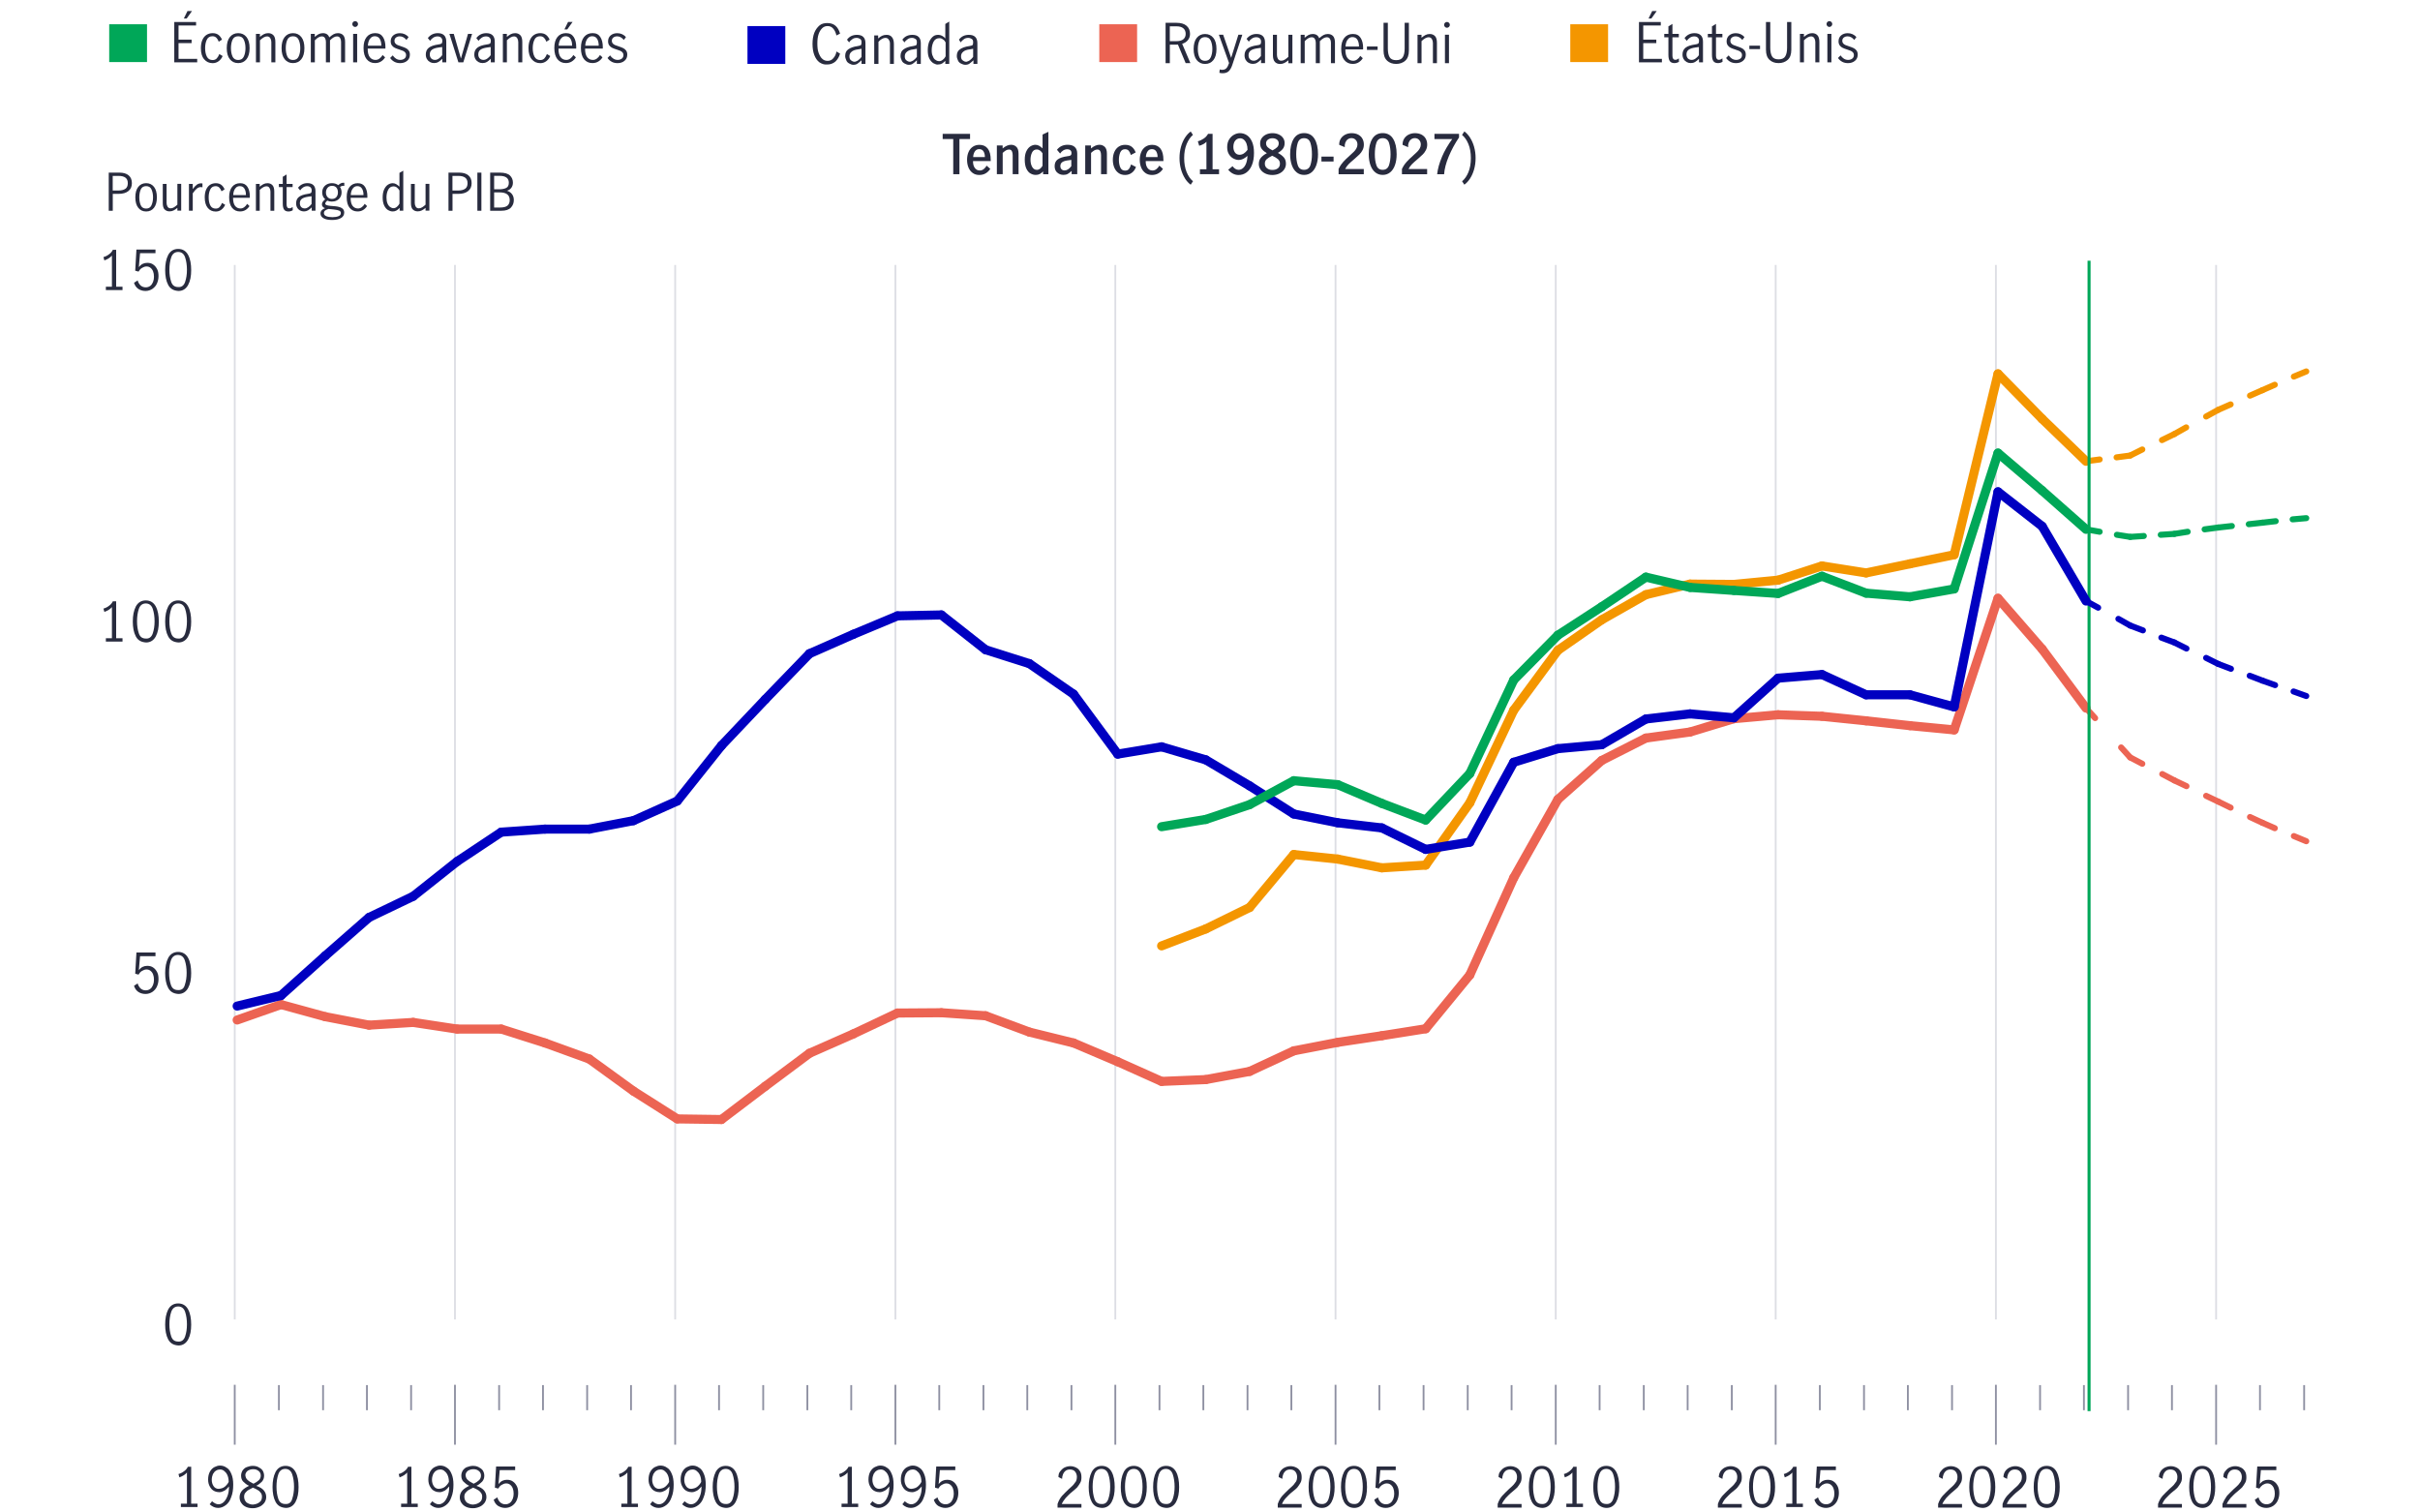 <?xml version="1.0" encoding="UTF-8"?><svg id="Layer_2" xmlns="http://www.w3.org/2000/svg" viewBox="0 0 800 499.89"><defs><style>.cls-1,.cls-2,.cls-3,.cls-4{stroke-width:3px;}.cls-1,.cls-2,.cls-3,.cls-4,.cls-5,.cls-6,.cls-7,.cls-8{stroke-linecap:round;}.cls-1,.cls-2,.cls-3,.cls-4,.cls-5,.cls-6,.cls-7,.cls-8,.cls-9,.cls-10,.cls-11{fill:none;stroke-miterlimit:10;}.cls-1,.cls-5{stroke:#ec6453;}.cls-2,.cls-6{stroke:#f49600;}.cls-3,.cls-8{stroke:#0000c1;}.cls-4,.cls-7,.cls-9{stroke:#00a758;}.cls-12{fill:#00a758;}.cls-13{fill:#0000c1;}.cls-14{fill:#ec6453;}.cls-15{fill:#f49600;}.cls-16{fill:#282b3e;}.cls-5,.cls-6,.cls-7,.cls-8{stroke-width:2px;}.cls-10{stroke:#8e90a2;}.cls-10,.cls-11{stroke-width:.6px;}.cls-11{stroke:#dddee4;}.cls-17{isolation:isolate;}</style></defs><g><g><line class="cls-11" x1="77.6" y1="436.19" x2="77.6" y2="87.59"/><line class="cls-10" x1="92.2" y1="466.19" x2="92.2" y2="457.89"/><line class="cls-10" x1="106.8" y1="466.19" x2="106.8" y2="457.89"/><line class="cls-10" x1="121.3" y1="466.19" x2="121.3" y2="457.89"/><line class="cls-10" x1="135.9" y1="466.19" x2="135.9" y2="457.89"/><line class="cls-11" x1="150.4" y1="436.19" x2="150.4" y2="87.59"/><line class="cls-10" x1="165" y1="466.19" x2="165" y2="457.89"/><line class="cls-10" x1="179.5" y1="466.19" x2="179.5" y2="457.89"/><line class="cls-10" x1="194.1" y1="466.19" x2="194.1" y2="457.89"/><line class="cls-10" x1="208.6" y1="466.19" x2="208.6" y2="457.89"/><line class="cls-11" x1="223.2" y1="436.19" x2="223.2" y2="87.59"/><line class="cls-10" x1="237.7" y1="466.19" x2="237.7" y2="457.89"/><line class="cls-10" x1="252.3" y1="466.19" x2="252.3" y2="457.89"/><line class="cls-10" x1="266.9" y1="466.19" x2="266.9" y2="457.89"/><line class="cls-10" x1="281.4" y1="466.19" x2="281.4" y2="457.89"/><line class="cls-11" x1="296" y1="436.19" x2="296" y2="87.59"/><line class="cls-10" x1="310.5" y1="466.19" x2="310.5" y2="457.89"/><line class="cls-10" x1="325.1" y1="466.19" x2="325.1" y2="457.89"/><line class="cls-10" x1="339.6" y1="466.19" x2="339.6" y2="457.89"/><line class="cls-10" x1="354.2" y1="466.19" x2="354.2" y2="457.89"/><line class="cls-11" x1="368.7" y1="436.19" x2="368.7" y2="87.59"/><line class="cls-10" x1="383.3" y1="466.19" x2="383.3" y2="457.89"/><line class="cls-10" x1="397.8" y1="466.19" x2="397.8" y2="457.89"/><line class="cls-10" x1="412.4" y1="466.19" x2="412.4" y2="457.89"/><line class="cls-10" x1="426.9" y1="466.19" x2="426.9" y2="457.89"/><line class="cls-11" x1="441.5" y1="436.19" x2="441.5" y2="87.59"/><line class="cls-10" x1="456" y1="466.19" x2="456" y2="457.89"/><line class="cls-10" x1="470.6" y1="466.19" x2="470.6" y2="457.89"/><line class="cls-10" x1="485.2" y1="466.19" x2="485.2" y2="457.89"/><line class="cls-10" x1="499.7" y1="466.19" x2="499.7" y2="457.89"/><line class="cls-11" x1="514.3" y1="436.19" x2="514.3" y2="87.59"/><line class="cls-10" x1="528.8" y1="466.19" x2="528.8" y2="457.89"/><line class="cls-10" x1="543.4" y1="466.19" x2="543.4" y2="457.89"/><line class="cls-10" x1="557.9" y1="466.19" x2="557.9" y2="457.89"/><line class="cls-10" x1="572.5" y1="466.19" x2="572.5" y2="457.89"/><line class="cls-11" x1="587" y1="436.19" x2="587" y2="87.59"/><line class="cls-10" x1="601.6" y1="466.19" x2="601.6" y2="457.89"/><line class="cls-10" x1="616.2" y1="466.19" x2="616.2" y2="457.89"/><line class="cls-10" x1="630.7" y1="466.19" x2="630.7" y2="457.89"/><line class="cls-10" x1="645.3" y1="466.19" x2="645.3" y2="457.89"/><line class="cls-11" x1="659.8" y1="436.19" x2="659.8" y2="87.59"/><line class="cls-10" x1="674.4" y1="466.19" x2="674.4" y2="457.89"/><line class="cls-10" x1="688.9" y1="466.19" x2="688.9" y2="457.89"/><line class="cls-10" x1="703.5" y1="466.19" x2="703.5" y2="457.89"/><line class="cls-10" x1="718" y1="466.19" x2="718" y2="457.89"/><line class="cls-11" x1="732.6" y1="436.19" x2="732.6" y2="87.59"/><line class="cls-10" x1="77.6" y1="457.79" x2="77.6" y2="477.59"/><line class="cls-10" x1="150.4" y1="457.79" x2="150.4" y2="477.59"/><line class="cls-10" x1="223.2" y1="457.79" x2="223.2" y2="477.59"/><line class="cls-10" x1="296" y1="457.79" x2="296" y2="477.59"/><line class="cls-10" x1="368.7" y1="457.79" x2="368.7" y2="477.59"/><line class="cls-10" x1="441.5" y1="457.79" x2="441.5" y2="477.59"/><line class="cls-10" x1="514.3" y1="457.79" x2="514.3" y2="477.59"/><line class="cls-10" x1="587" y1="457.79" x2="587" y2="477.59"/><line class="cls-10" x1="659.8" y1="457.79" x2="659.8" y2="477.59"/><line class="cls-10" x1="732.6" y1="457.79" x2="732.6" y2="477.59"/><line class="cls-10" x1="747.1" y1="466.19" x2="747.1" y2="457.89"/><line class="cls-10" x1="761.7" y1="466.19" x2="761.7" y2="457.89"/></g><g><g class="cls-17"><path class="cls-16" d="M55.6,442.79c-.7-1.3-1-3-1-4.9,0-2,.3-3.6,1-5,.7-1.3,1.8-2,3.3-2s2.6,.7,3.3,2,1,3,1,5-.3,3.6-1,4.9-1.8,2-3.2,2c-1.6-.1-2.7-.7-3.4-2Zm5.6-1c.4-1.2,.6-2.5,.6-4s-.2-2.9-.6-4.1c-.4-1.2-1.2-1.8-2.3-1.8s-1.9,.6-2.3,1.8c-.4,1.2-.6,2.5-.6,4.1,0,1.5,.2,2.8,.6,4s1.2,1.7,2.3,1.7c1.1,.1,1.9-.5,2.3-1.7Z"/></g><g class="cls-17"><path class="cls-16" d="M45.7,327.89c-.7-.5-1.1-1.1-1.4-2l1.2-.8c.2,.7,.5,1.2,1,1.7,.5,.4,1,.6,1.7,.6,.6,0,1.1-.2,1.5-.5s.7-.8,.9-1.3,.3-1.1,.3-1.7c0-.7-.1-1.3-.3-1.8s-.5-.9-.9-1.2c-.4-.3-.8-.4-1.3-.4s-1,.2-1.5,.5-.8,.7-1.1,1.2l-1.1-.3,.4-7h6.3v1.2h-5.1l-.4,4.6c.8-1,1.7-1.4,2.8-1.4,.8,0,1.5,.2,2,.6,.6,.4,1,1,1.3,1.6s.4,1.4,.4,2.2c0,.9-.2,1.7-.5,2.4-.3,.7-.8,1.3-1.5,1.8-.6,.4-1.4,.7-2.3,.7-1,0-1.8-.3-2.4-.7Z"/><path class="cls-16" d="M55.6,326.59c-.7-1.3-1-3-1-4.9,0-2,.3-3.6,1-5,.7-1.3,1.8-2,3.3-2s2.6,.7,3.3,2,1,3,1,5-.3,3.6-1,4.9-1.8,2-3.2,2c-1.6-.1-2.7-.7-3.4-2Zm5.5-1c.4-1.2,.6-2.5,.6-4s-.2-2.9-.6-4.1c-.4-1.2-1.2-1.8-2.3-1.8s-1.9,.6-2.3,1.8c-.4,1.2-.6,2.5-.6,4.1,0,1.5,.2,2.8,.6,4s1.2,1.7,2.3,1.7c1.2,.1,2-.5,2.3-1.7Z"/></g><g class="cls-17"><path class="cls-16" d="M37,210.99v-10.3c-.6,.7-1.4,1.2-2.5,1.6l-.3-1.1c.7-.2,1.3-.5,1.8-.9,.6-.4,1-.9,1.3-1.5h1.1v12.2h2.1v1.1h-5.5v-1.1h2Z"/><path class="cls-16" d="M44.9,210.39c-.7-1.3-1-3-1-4.9,0-2,.3-3.6,1-5,.7-1.3,1.8-2,3.3-2s2.6,.7,3.3,2,1,3,1,5-.3,3.6-1,4.9c-.7,1.3-1.8,2-3.2,2-1.6-.1-2.7-.7-3.4-2Zm5.6-1c.4-1.2,.6-2.5,.6-4s-.2-2.9-.6-4.1c-.4-1.2-1.2-1.8-2.3-1.8s-1.9,.6-2.3,1.8c-.4,1.2-.6,2.5-.6,4.1,0,1.5,.2,2.8,.6,4s1.2,1.7,2.3,1.7c1.1,.1,1.9-.5,2.3-1.7Z"/><path class="cls-16" d="M55.6,210.39c-.7-1.3-1-3-1-4.9,0-2,.3-3.6,1-5,.7-1.3,1.8-2,3.3-2s2.6,.7,3.3,2,1,3,1,5-.3,3.6-1,4.9c-.7,1.3-1.8,2-3.2,2-1.6-.1-2.7-.7-3.4-2Zm5.6-1c.4-1.2,.6-2.5,.6-4s-.2-2.9-.6-4.1c-.4-1.2-1.2-1.8-2.3-1.8s-1.9,.6-2.3,1.8c-.4,1.2-.6,2.5-.6,4.1,0,1.5,.2,2.8,.6,4s1.2,1.7,2.3,1.7c1.1,.1,1.9-.5,2.3-1.7Z"/></g><g class="cls-17"><path class="cls-16" d="M37,94.79v-10.3c-.6,.7-1.4,1.2-2.5,1.6l-.3-1.1c.7-.2,1.3-.5,1.8-.9,.6-.4,1-.9,1.3-1.5h1.1v12.2h2.1v1.1h-5.5v-1.1h2Z"/><path class="cls-16" d="M45.7,95.49c-.7-.5-1.1-1.1-1.4-2l1.2-.8c.2,.7,.5,1.2,1,1.7,.5,.4,1,.6,1.7,.6,.6,0,1.1-.2,1.5-.5s.7-.8,.9-1.3,.3-1.1,.3-1.7c0-.7-.1-1.3-.3-1.8s-.5-.9-.9-1.2c-.4-.3-.8-.4-1.3-.4s-1,.2-1.5,.5-.8,.7-1.1,1.2l-1.1-.3,.4-7h6.3v1.2h-5.1l-.4,4.6c.8-1,1.7-1.4,2.8-1.4,.8,0,1.5,.2,2,.6,.6,.4,1,1,1.3,1.6s.4,1.4,.4,2.2c0,.9-.2,1.7-.5,2.4-.3,.7-.8,1.3-1.5,1.8-.6,.4-1.4,.7-2.3,.7-1,0-1.8-.3-2.4-.7Z"/><path class="cls-16" d="M55.6,94.19c-.7-1.3-1-3-1-4.9,0-2,.3-3.6,1-5,.7-1.3,1.8-2,3.3-2s2.6,.7,3.3,2,1,3,1,5-.3,3.6-1,4.9-1.8,2-3.2,2c-1.6-.1-2.7-.7-3.4-2Zm5.6-1c.4-1.2,.6-2.5,.6-4s-.2-2.9-.6-4.1c-.4-1.2-1.2-1.8-2.3-1.8s-1.9,.6-2.3,1.8c-.4,1.2-.6,2.5-.6,4.1,0,1.5,.2,2.8,.6,4s1.2,1.7,2.3,1.7c1.1,.1,1.9-.5,2.3-1.7Z"/></g></g><g><g><line class="cls-1" x1="92.9" y1="332.09" x2="78.4" y2="337.19"/><line class="cls-1" x1="107.5" y1="336.09" x2="92.9" y2="332.09"/><line class="cls-1" x1="122" y1="338.89" x2="107.5" y2="336.09"/><line class="cls-1" x1="136.6" y1="337.99" x2="122" y2="338.89"/><line class="cls-1" x1="151.1" y1="340.19" x2="136.6" y2="337.99"/><line class="cls-1" x1="165.7" y1="340.19" x2="151.1" y2="340.19"/><line class="cls-1" x1="180.2" y1="344.79" x2="165.7" y2="340.19"/><line class="cls-1" x1="194.8" y1="350.09" x2="180.2" y2="344.79"/><line class="cls-1" x1="209.4" y1="360.69" x2="194.8" y2="350.09"/><line class="cls-1" x1="223.9" y1="369.89" x2="209.4" y2="360.69"/><line class="cls-1" x1="238.5" y1="370.09" x2="223.9" y2="369.89"/><line class="cls-1" x1="253" y1="359.09" x2="238.5" y2="370.09"/><line class="cls-1" x1="267.6" y1="348.19" x2="253" y2="359.09"/><line class="cls-1" x1="282.1" y1="341.79" x2="267.6" y2="348.19"/><line class="cls-1" x1="296.7" y1="334.89" x2="282.1" y2="341.79"/><line class="cls-1" x1="311.2" y1="334.79" x2="296.7" y2="334.89"/><line class="cls-1" x1="325.8" y1="335.79" x2="311.2" y2="334.79"/><line class="cls-1" x1="340.3" y1="341.19" x2="325.8" y2="335.79"/><line class="cls-1" x1="354.9" y1="344.79" x2="340.3" y2="341.19"/><line class="cls-1" x1="369.5" y1="350.99" x2="354.9" y2="344.79"/><line class="cls-1" x1="384" y1="357.49" x2="369.5" y2="350.99"/><line class="cls-1" x1="398.6" y1="356.89" x2="384" y2="357.49"/><line class="cls-1" x1="413.1" y1="354.19" x2="398.6" y2="356.89"/><line class="cls-1" x1="427.7" y1="347.39" x2="413.1" y2="354.19"/><line class="cls-1" x1="442.2" y1="344.59" x2="427.7" y2="347.39"/><line class="cls-1" x1="456.8" y1="342.39" x2="442.2" y2="344.59"/><line class="cls-1" x1="471.3" y1="340.09" x2="456.8" y2="342.39"/><line class="cls-1" x1="485.9" y1="322.29" x2="471.3" y2="340.09"/><line class="cls-1" x1="500.4" y1="290.19" x2="485.9" y2="322.29"/><line class="cls-1" x1="515" y1="264.29" x2="500.4" y2="290.19"/><line class="cls-1" x1="529.5" y1="251.39" x2="515" y2="264.29"/><line class="cls-1" x1="544.1" y1="243.99" x2="529.5" y2="251.39"/><line class="cls-1" x1="558.7" y1="241.99" x2="544.1" y2="243.99"/><line class="cls-1" x1="573.2" y1="237.59" x2="558.7" y2="241.99"/><line class="cls-1" x1="587.8" y1="236.29" x2="573.2" y2="237.59"/><line class="cls-1" x1="602.3" y1="236.79" x2="587.8" y2="236.29"/><line class="cls-1" x1="616.9" y1="238.29" x2="602.3" y2="236.79"/><line class="cls-1" x1="631.4" y1="239.89" x2="616.9" y2="238.29"/><line class="cls-1" x1="646" y1="241.29" x2="631.4" y2="239.89"/><line class="cls-1" x1="660.5" y1="197.79" x2="646" y2="241.29"/><line class="cls-1" x1="675.1" y1="214.59" x2="660.5" y2="197.79"/><line class="cls-1" x1="689.6" y1="234.09" x2="675.1" y2="214.59"/><g><line class="cls-5" x1="704.2" y1="250.39" x2="701.2" y2="247.09"/><line class="cls-5" x1="692.6" y1="237.39" x2="689.6" y2="234.09"/></g><g><line class="cls-5" x1="718.8" y1="257.99" x2="714.8" y2="255.89"/><line class="cls-5" x1="708.2" y1="252.49" x2="704.2" y2="250.39"/></g><g><line class="cls-5" x1="733.3" y1="264.99" x2="729.3" y2="263.09"/><line class="cls-5" x1="722.8" y1="259.89" x2="718.8" y2="257.99"/></g><g><line class="cls-5" x1="747.9" y1="271.99" x2="743.8" y2="270.09"/><line class="cls-5" x1="737.4" y1="266.99" x2="733.3" y2="264.99"/></g><g><line class="cls-5" x1="762.4" y1="278.09" x2="758.3" y2="276.39"/><line class="cls-5" x1="752" y1="273.79" x2="747.9" y2="271.99"/></g></g><g><line class="cls-2" x1="398.6" y1="307.09" x2="384" y2="312.69"/><line class="cls-2" x1="413.1" y1="299.99" x2="398.6" y2="307.09"/><line class="cls-2" x1="427.7" y1="282.49" x2="413.1" y2="299.99"/><line class="cls-2" x1="442.2" y1="283.99" x2="427.7" y2="282.49"/><line class="cls-2" x1="456.8" y1="286.89" x2="442.2" y2="283.99"/><line class="cls-2" x1="471.3" y1="285.99" x2="456.8" y2="286.89"/><line class="cls-2" x1="485.9" y1="265.39" x2="471.3" y2="285.99"/><line class="cls-2" x1="500.4" y1="234.79" x2="485.9" y2="265.39"/><line class="cls-2" x1="515" y1="214.99" x2="500.4" y2="234.79"/><line class="cls-2" x1="529.5" y1="204.89" x2="515" y2="214.99"/><line class="cls-2" x1="544.1" y1="196.59" x2="529.5" y2="204.89"/><line class="cls-2" x1="558.7" y1="193.09" x2="544.1" y2="196.59"/><line class="cls-2" x1="573.2" y1="193.19" x2="558.7" y2="193.09"/><line class="cls-2" x1="587.8" y1="191.79" x2="573.2" y2="193.19"/><line class="cls-2" x1="602.3" y1="187.09" x2="587.8" y2="191.79"/><line class="cls-2" x1="616.9" y1="189.39" x2="602.3" y2="187.09"/><line class="cls-2" x1="631.4" y1="186.39" x2="616.9" y2="189.39"/><line class="cls-2" x1="646" y1="183.39" x2="631.4" y2="186.39"/><line class="cls-2" x1="660.5" y1="123.59" x2="646" y2="183.39"/><line class="cls-2" x1="675.1" y1="138.49" x2="660.5" y2="123.59"/><line class="cls-2" x1="689.6" y1="152.49" x2="675.1" y2="138.49"/><g><line class="cls-6" x1="704.2" y1="150.59" x2="699.7" y2="151.19"/><line class="cls-6" x1="694.1" y1="151.89" x2="689.6" y2="152.49"/></g><g><line class="cls-6" x1="718.8" y1="143.49" x2="714.7" y2="145.49"/><line class="cls-6" x1="708.2" y1="148.59" x2="704.2" y2="150.59"/></g><g><line class="cls-6" x1="733.3" y1="135.49" x2="729.3" y2="137.69"/><line class="cls-6" x1="722.7" y1="141.29" x2="718.8" y2="143.49"/></g><g><line class="cls-6" x1="747.9" y1="128.99" x2="743.8" y2="130.79"/><line class="cls-6" x1="737.4" y1="133.69" x2="733.3" y2="135.49"/></g><g><line class="cls-6" x1="762.4" y1="122.79" x2="758.3" y2="124.49"/><line class="cls-6" x1="752" y1="127.19" x2="747.9" y2="128.99"/></g></g></g><g><g class="cls-17"><path class="cls-16" d="M714.9,494.49c.6-.7,1.4-1.4,2.3-2.3,.6-.5,1.1-1,1.4-1.3,.3-.4,.6-.8,.9-1.2,.2-.4,.3-.9,.3-1.4,0-.7-.2-1.3-.6-1.8s-1-.7-1.7-.7c-.5,0-1,.1-1.4,.4s-.7,.7-.9,1.2-.3,1-.3,1.5l-1.2-.6c0-.7,.2-1.3,.5-1.8s.8-1,1.4-1.3c.6-.3,1.3-.5,2-.5,.8,0,1.4,.2,2,.5s1,.8,1.3,1.3,.4,1.2,.4,1.9-.1,1.3-.4,1.8c-.3,.5-.6,1-1,1.5s-1,.9-1.7,1.5c-.9,.7-1.5,1.4-2.1,2s-1,1.3-1.3,2h6.5v1.2h-7.9v-1.2c.4-1.2,.9-2,1.5-2.7Z"/><path class="cls-16" d="M724.7,496.49c-.7-1.3-1-3-1-4.9,0-2,.3-3.6,1-5,.7-1.3,1.8-2,3.3-2s2.6,.7,3.3,2,1,3,1,5-.3,3.6-1,4.9-1.8,2-3.2,2-2.7-.7-3.4-2Zm5.6-1c.4-1.2,.6-2.5,.6-4s-.2-2.9-.6-4.1c-.4-1.2-1.2-1.8-2.3-1.8s-1.9,.6-2.3,1.8c-.4,1.2-.6,2.5-.6,4.1,0,1.5,.2,2.8,.6,4,.4,1.2,1.2,1.7,2.3,1.7,1.1,.1,1.9-.5,2.3-1.7Z"/><path class="cls-16" d="M736.2,494.49c.6-.7,1.4-1.4,2.3-2.3,.6-.5,1.1-1,1.4-1.3s.6-.8,.9-1.2c.2-.4,.3-.9,.3-1.4,0-.7-.2-1.3-.6-1.8s-1-.7-1.7-.7c-.5,0-1,.1-1.4,.4s-.7,.7-.9,1.2-.3,1-.3,1.5l-1.2-.6c0-.7,.1-1.3,.5-1.8s.8-1,1.4-1.3c.6-.3,1.3-.5,2-.5,.8,0,1.4,.2,2,.5s1,.8,1.3,1.3,.4,1.2,.4,1.9-.1,1.3-.4,1.8-.6,1-1,1.5c-.4,.4-1,.9-1.7,1.5-.9,.7-1.5,1.4-2.1,2-.5,.6-1,1.3-1.3,2h6.5v1.2h-7.9v-1.2c.5-1.2,1-2,1.5-2.7Z"/><path class="cls-16" d="M746.8,497.79c-.7-.5-1.1-1.1-1.4-2l1.2-.8c.2,.7,.5,1.2,1,1.7,.5,.4,1,.6,1.7,.6,.6,0,1.1-.2,1.5-.5s.7-.8,.9-1.3,.3-1.1,.3-1.7c0-.7-.1-1.3-.3-1.8s-.5-.9-.9-1.2c-.4-.3-.8-.4-1.3-.4s-1,.2-1.5,.5c-.4,.3-.8,.7-1.1,1.2l-1.1-.3,.4-7h6.3v1.2h-5.1l-.4,4.6c.8-1,1.7-1.4,2.8-1.4,.8,0,1.5,.2,2,.6,.6,.4,1,1,1.3,1.6s.4,1.4,.4,2.2c0,.9-.2,1.7-.5,2.4s-.8,1.3-1.5,1.8c-.6,.4-1.4,.7-2.3,.7-1,0-1.8-.3-2.4-.7Z"/></g><g class="cls-17"><path class="cls-16" d="M642.2,494.49c.6-.7,1.4-1.4,2.3-2.3,.6-.5,1.1-1,1.4-1.3s.6-.8,.9-1.2c.2-.4,.3-.9,.3-1.4,0-.7-.2-1.3-.6-1.8s-1-.7-1.7-.7c-.5,0-1,.1-1.4,.4s-.7,.7-.9,1.2-.3,1-.3,1.5l-1.2-.6c0-.7,.1-1.3,.5-1.8s.8-1,1.4-1.3c.6-.3,1.3-.5,2-.5,.8,0,1.4,.2,2,.5s1,.8,1.3,1.3,.4,1.2,.4,1.9-.1,1.3-.4,1.8-.6,1-1,1.5c-.4,.4-1,.9-1.7,1.5-.9,.7-1.5,1.4-2.1,2-.5,.6-1,1.3-1.3,2h6.5v1.2h-7.9v-1.2c.4-1.2,.9-2,1.5-2.7Z"/><path class="cls-16" d="M652,496.49c-.7-1.3-1-3-1-4.9,0-2,.3-3.6,1-5s1.8-2,3.3-2,2.6,.7,3.3,2,1,3,1,5-.3,3.6-1,4.9-1.8,2-3.2,2c-1.7-.1-2.8-.7-3.4-2Zm5.5-1c.4-1.2,.6-2.5,.6-4s-.2-2.9-.6-4.1c-.4-1.2-1.2-1.8-2.3-1.8s-1.9,.6-2.3,1.8c-.4,1.2-.6,2.5-.6,4.1,0,1.5,.2,2.8,.6,4,.4,1.2,1.2,1.7,2.3,1.7,1.1,.1,1.9-.5,2.3-1.7Z"/><path class="cls-16" d="M663.5,494.49c.6-.7,1.4-1.4,2.3-2.3,.6-.5,1.1-1,1.4-1.3,.3-.4,.6-.8,.9-1.2,.2-.4,.3-.9,.3-1.4,0-.7-.2-1.3-.6-1.8s-1-.7-1.7-.7c-.5,0-1,.1-1.4,.4s-.7,.7-.9,1.2-.3,1-.3,1.5l-1.2-.6c0-.7,.2-1.3,.5-1.8s.8-1,1.4-1.3c.6-.3,1.3-.5,2-.5,.8,0,1.4,.2,2,.5s1,.8,1.3,1.3,.4,1.2,.4,1.9-.1,1.3-.4,1.8c-.3,.5-.6,1-1,1.5s-1,.9-1.7,1.5c-.9,.7-1.5,1.4-2.1,2s-1,1.3-1.3,2h6.5v1.2h-7.9v-1.2c.4-1.2,.9-2,1.5-2.7Z"/><path class="cls-16" d="M673.3,496.49c-.7-1.3-1-3-1-4.9,0-2,.3-3.6,1-5,.7-1.3,1.8-2,3.3-2s2.6,.7,3.3,2,1,3,1,5-.3,3.6-1,4.9-1.8,2-3.2,2-2.8-.7-3.4-2Zm5.5-1c.4-1.2,.6-2.5,.6-4s-.2-2.9-.6-4.1c-.4-1.2-1.2-1.8-2.3-1.8s-1.9,.6-2.3,1.8c-.4,1.2-.6,2.5-.6,4.1,0,1.5,.2,2.8,.6,4,.4,1.2,1.2,1.7,2.3,1.7,1.2,.1,1.9-.5,2.3-1.7Z"/></g><g class="cls-17"><path class="cls-16" d="M569.4,494.49c.6-.7,1.4-1.4,2.3-2.3,.6-.5,1.1-1,1.4-1.3,.3-.4,.6-.8,.9-1.2,.2-.4,.3-.9,.3-1.4,0-.7-.2-1.3-.6-1.8s-1-.7-1.7-.7c-.5,0-1,.1-1.4,.4s-.7,.7-.9,1.2-.3,1-.3,1.5l-1.2-.6c0-.7,.2-1.3,.5-1.8s.8-1,1.4-1.3c.6-.3,1.3-.5,2-.5,.8,0,1.4,.2,2,.5s1,.8,1.3,1.3,.4,1.2,.4,1.9-.1,1.3-.4,1.8c-.3,.5-.6,1-1,1.5s-1,.9-1.7,1.5c-.9,.7-1.5,1.4-2.1,2s-1,1.3-1.3,2h6.5v1.2h-7.9v-1.2c.4-1.2,.9-2,1.5-2.7Z"/><path class="cls-16" d="M579.2,496.49c-.7-1.3-1-3-1-4.9,0-2,.3-3.6,1-5,.7-1.3,1.8-2,3.3-2s2.6,.7,3.3,2,1,3,1,5-.3,3.6-1,4.9-1.8,2-3.2,2-2.7-.7-3.4-2Zm5.5-1c.4-1.2,.6-2.5,.6-4s-.2-2.9-.6-4.1c-.4-1.2-1.2-1.8-2.3-1.8s-1.9,.6-2.3,1.8c-.4,1.2-.6,2.5-.6,4.1,0,1.5,.2,2.8,.6,4,.4,1.2,1.2,1.7,2.3,1.7,1.2,.1,1.9-.5,2.3-1.7Z"/><path class="cls-16" d="M592.5,497.09v-10.3c-.6,.7-1.4,1.2-2.5,1.6l-.3-1.1c.7-.2,1.3-.5,1.8-.9,.6-.4,1-.9,1.3-1.5h1.1v12.2h2.1v1.1h-5.5v-1.1h2Z"/><path class="cls-16" d="M601.2,497.79c-.7-.5-1.1-1.1-1.4-2l1.2-.8c.2,.7,.5,1.2,1,1.7,.5,.4,1,.6,1.7,.6,.6,0,1.1-.2,1.5-.5s.7-.8,.9-1.3,.3-1.1,.3-1.7c0-.7-.1-1.3-.3-1.8s-.5-.9-.9-1.2c-.4-.3-.8-.4-1.3-.4s-1,.2-1.5,.5c-.4,.3-.8,.7-1.1,1.2l-1.1-.3,.4-7h6.3v1.2h-5.1l-.4,4.6c.8-1,1.7-1.4,2.8-1.4,.8,0,1.5,.2,2,.6,.6,.4,1,1,1.3,1.6s.4,1.4,.4,2.2c0,.9-.2,1.7-.5,2.4s-.8,1.3-1.5,1.8c-.6,.4-1.4,.7-2.3,.7-.9,0-1.7-.3-2.4-.7Z"/></g><g class="cls-17"><path class="cls-16" d="M496.6,494.49c.6-.7,1.4-1.4,2.3-2.3,.6-.5,1.1-1,1.4-1.3s.6-.8,.9-1.2c.2-.4,.3-.9,.3-1.4,0-.7-.2-1.3-.6-1.8s-1-.7-1.7-.7c-.5,0-1,.1-1.4,.4s-.7,.7-.9,1.2c-.2,.5-.3,1-.3,1.5l-1.2-.6c0-.7,.1-1.3,.5-1.8s.8-1,1.4-1.3,1.3-.5,2-.5c.8,0,1.4,.2,2,.5s1,.8,1.3,1.3,.4,1.2,.4,1.9-.1,1.3-.4,1.8-.6,1-1,1.5c-.4,.4-1,.9-1.7,1.5-.9,.7-1.5,1.4-2.1,2-.5,.6-1,1.3-1.3,2h6.5v1.2h-7.9v-1.2c.4-1.2,.9-2,1.5-2.7Z"/><path class="cls-16" d="M506.4,496.49c-.7-1.3-1-3-1-4.9,0-2,.3-3.6,1-5s1.8-2,3.3-2,2.6,.7,3.3,2,1,3,1,5-.3,3.6-1,4.9-1.8,2-3.2,2c-1.6-.1-2.7-.7-3.4-2Zm5.6-1c.4-1.2,.6-2.5,.6-4s-.2-2.9-.6-4.1-1.2-1.8-2.3-1.8-1.9,.6-2.3,1.8c-.4,1.2-.6,2.5-.6,4.1,0,1.5,.2,2.8,.6,4s1.2,1.7,2.3,1.7c1.1,.1,1.9-.5,2.3-1.7Z"/><path class="cls-16" d="M519.8,497.09v-10.3c-.6,.7-1.4,1.2-2.5,1.6l-.3-1.1c.7-.2,1.3-.5,1.8-.9s1-.9,1.3-1.5h1.1v12.2h2.1v1.1h-5.5v-1.1h2Z"/><path class="cls-16" d="M527.7,496.49c-.7-1.3-1-3-1-4.9,0-2,.3-3.6,1-5,.7-1.3,1.8-2,3.3-2s2.6,.7,3.3,2,1,3,1,5-.3,3.6-1,4.9-1.8,2-3.2,2-2.7-.7-3.4-2Zm5.6-1c.4-1.2,.6-2.5,.6-4s-.2-2.9-.6-4.1c-.4-1.2-1.2-1.8-2.3-1.8s-1.9,.6-2.3,1.8c-.4,1.2-.6,2.5-.6,4.1,0,1.5,.2,2.8,.6,4,.4,1.2,1.2,1.7,2.3,1.7,1.1,.1,1.9-.5,2.3-1.7Z"/></g><g class="cls-17"><path class="cls-16" d="M423.9,494.49c.6-.7,1.4-1.4,2.3-2.3,.6-.5,1.1-1,1.4-1.3,.3-.4,.6-.8,.9-1.2,.2-.4,.3-.9,.3-1.4,0-.7-.2-1.3-.6-1.8s-1-.7-1.7-.7c-.5,0-1,.1-1.4,.4s-.7,.7-.9,1.2c-.2,.5-.3,1-.3,1.5l-1.2-.6c0-.7,.2-1.3,.5-1.8s.8-1,1.4-1.3,1.3-.5,2-.5c.8,0,1.4,.2,2,.5s1,.8,1.3,1.3,.4,1.2,.4,1.9-.1,1.3-.4,1.8-.6,1-1,1.5-1,.9-1.7,1.5c-.9,.7-1.5,1.4-2.1,2s-1,1.3-1.3,2h6.5v1.2h-7.9v-1.2c.4-1.2,.9-2,1.5-2.7Z"/><path class="cls-16" d="M433.6,496.49c-.7-1.3-1-3-1-4.9,0-2,.3-3.6,1-5,.7-1.3,1.8-2,3.3-2s2.6,.7,3.3,2,1,3,1,5-.3,3.6-1,4.9-1.8,2-3.2,2-2.7-.7-3.4-2Zm5.6-1c.4-1.2,.6-2.5,.6-4s-.2-2.9-.6-4.1-1.2-1.8-2.3-1.8-1.9,.6-2.3,1.8c-.4,1.2-.6,2.5-.6,4.1,0,1.5,.2,2.8,.6,4s1.2,1.7,2.3,1.7c1.1,.1,1.9-.5,2.3-1.7Z"/><path class="cls-16" d="M444.3,496.49c-.7-1.3-1-3-1-4.9,0-2,.3-3.6,1-5,.7-1.3,1.8-2,3.3-2s2.6,.7,3.3,2,1,3,1,5-.3,3.6-1,4.9-1.8,2-3.2,2-2.7-.7-3.4-2Zm5.6-1c.4-1.2,.6-2.5,.6-4s-.2-2.9-.6-4.1-1.2-1.8-2.3-1.8-1.9,.6-2.3,1.8c-.4,1.2-.6,2.5-.6,4.1,0,1.5,.2,2.8,.6,4s1.2,1.7,2.3,1.7c1.1,.1,1.9-.5,2.3-1.7Z"/><path class="cls-16" d="M455.7,497.79c-.7-.5-1.1-1.1-1.4-2l1.2-.8c.2,.7,.5,1.2,1,1.7,.5,.4,1,.6,1.7,.6,.6,0,1.1-.2,1.5-.5s.7-.8,.9-1.3,.3-1.1,.3-1.7c0-.7-.1-1.3-.3-1.8-.2-.5-.5-.9-.9-1.2-.4-.3-.8-.4-1.3-.4s-1,.2-1.5,.5c-.4,.3-.8,.7-1.1,1.2l-1.1-.3,.4-7h6.3v1.2h-5.1l-.4,4.6c.8-1,1.7-1.4,2.8-1.4,.8,0,1.5,.2,2,.6,.6,.4,1,1,1.3,1.6s.4,1.4,.4,2.2c0,.9-.2,1.7-.5,2.4s-.8,1.3-1.5,1.8c-.6,.4-1.4,.7-2.3,.7-1,0-1.8-.3-2.4-.7Z"/></g><g class="cls-17"><path class="cls-16" d="M351.1,494.49c.6-.7,1.4-1.4,2.3-2.3,.6-.5,1.1-1,1.4-1.3,.3-.4,.6-.8,.9-1.2,.2-.4,.3-.9,.3-1.4,0-.7-.2-1.3-.6-1.8s-1-.7-1.7-.7c-.5,0-1,.1-1.4,.4s-.7,.7-.9,1.2c-.2,.5-.3,1-.3,1.5l-1.2-.6c0-.7,.1-1.3,.5-1.8s.8-1,1.4-1.3,1.3-.5,2-.5c.8,0,1.4,.2,2,.5s1,.8,1.3,1.3,.4,1.2,.4,1.9-.1,1.3-.4,1.8-.6,1-1,1.5c-.4,.4-1,.9-1.7,1.5-.9,.7-1.5,1.4-2.1,2-.5,.6-1,1.3-1.3,2h6.5v1.2h-7.9v-1.2c.4-1.2,.9-2,1.5-2.7Z"/><path class="cls-16" d="M360.9,496.49c-.7-1.3-1-3-1-4.9,0-2,.3-3.6,1-5,.7-1.3,1.8-2,3.3-2s2.6,.7,3.3,2c.7,1.3,1,3,1,5s-.3,3.6-1,4.9-1.8,2-3.2,2c-1.7-.1-2.7-.7-3.4-2Zm5.5-1c.4-1.2,.6-2.5,.6-4s-.2-2.9-.6-4.1-1.2-1.8-2.3-1.8-1.9,.6-2.3,1.8c-.4,1.2-.6,2.5-.6,4.1,0,1.5,.2,2.8,.6,4s1.2,1.7,2.3,1.7c1.2,.1,1.9-.5,2.3-1.7Z"/><path class="cls-16" d="M371.5,496.49c-.7-1.3-1-3-1-4.9,0-2,.3-3.6,1-5,.7-1.3,1.8-2,3.3-2s2.6,.7,3.3,2c.7,1.3,1,3,1,5s-.3,3.6-1,4.9-1.8,2-3.2,2c-1.6-.1-2.7-.7-3.4-2Zm5.6-1c.4-1.2,.6-2.5,.6-4s-.2-2.9-.6-4.1-1.2-1.8-2.3-1.8-1.9,.6-2.3,1.8c-.4,1.2-.6,2.5-.6,4.1,0,1.5,.2,2.8,.6,4s1.2,1.7,2.3,1.7c1.1,.1,1.9-.5,2.3-1.7Z"/><path class="cls-16" d="M382.2,496.49c-.7-1.3-1-3-1-4.9,0-2,.3-3.6,1-5,.7-1.3,1.8-2,3.3-2s2.6,.7,3.3,2c.7,1.3,1,3,1,5s-.3,3.6-1,4.9-1.8,2-3.2,2c-1.7-.1-2.7-.7-3.4-2Zm5.5-1c.4-1.2,.6-2.5,.6-4s-.2-2.9-.6-4.1-1.2-1.8-2.3-1.8-1.9,.6-2.3,1.8c-.4,1.2-.6,2.5-.6,4.1,0,1.5,.2,2.8,.6,4s1.2,1.7,2.3,1.7c1.2,.1,1.9-.5,2.3-1.7Z"/></g><g class="cls-17"><path class="cls-16" d="M280.2,497.09v-10.3c-.6,.7-1.4,1.2-2.5,1.6l-.3-1.1c.7-.2,1.3-.5,1.8-.9,.6-.4,1-.9,1.3-1.5h1.1v12.2h2.1v1.1h-5.5v-1.1h2Z"/><path class="cls-16" d="M287.6,497.29l.8-1c.7,.6,1.4,1,2.1,1,.6,0,1.1-.2,1.6-.6s.9-1,1.3-1.9,.6-2,.6-3.4c-.5,.6-1,1.1-1.5,1.4-.6,.3-1.1,.5-1.7,.5-.5,0-1.1-.1-1.7-.4s-1-.7-1.4-1.4-.6-1.4-.6-2.4,.2-1.9,.6-2.6,.9-1.2,1.5-1.5,1.2-.5,1.8-.5c.8,0,1.5,.2,2.2,.7,.7,.4,1.2,1.1,1.6,2.1,.4,.9,.6,2.1,.6,3.5,0,1.6-.2,3-.7,4.2-.4,1.2-1,2-1.8,2.6s-1.6,.9-2.5,.9c-1,0-1.9-.4-2.8-1.2Zm5.1-5.8c.5-.4,1-1,1.3-1.6,0-1-.2-1.8-.5-2.4s-.7-1-1.1-1.3-.8-.4-1.3-.4c-.4,0-.9,.1-1.3,.4-.4,.2-.7,.6-1,1.1-.2,.5-.4,1.1-.4,1.9s.2,1.5,.6,2.1,1,.9,1.7,.9c.8-.1,1.4-.3,2-.7Z"/><path class="cls-16" d="M298.3,497.29l.8-1c.7,.6,1.4,1,2.1,1,.6,0,1.1-.2,1.6-.6s.9-1,1.3-1.9,.6-2,.6-3.4c-.5,.6-1,1.1-1.5,1.4-.6,.3-1.1,.5-1.7,.5-.5,0-1.1-.1-1.7-.4s-1-.7-1.4-1.4-.6-1.4-.6-2.4,.2-1.9,.6-2.6,.9-1.2,1.5-1.5,1.2-.5,1.8-.5c.8,0,1.5,.2,2.2,.7,.7,.4,1.2,1.1,1.6,2.1,.4,.9,.6,2.1,.6,3.5,0,1.6-.2,3-.7,4.2-.4,1.2-1,2-1.8,2.6s-1.6,.9-2.5,.9c-1,0-2-.4-2.8-1.2Zm5-5.8c.5-.4,1-1,1.3-1.6,0-1-.2-1.8-.5-2.4s-.7-1-1.1-1.3-.8-.4-1.3-.4c-.4,0-.9,.1-1.3,.4-.4,.2-.7,.6-1,1.1-.2,.5-.4,1.1-.4,1.9s.2,1.5,.6,2.1,1,.9,1.7,.9c.9-.1,1.5-.3,2-.7Z"/><path class="cls-16" d="M310.1,497.79c-.7-.5-1.1-1.1-1.4-2l1.2-.8c.2,.7,.5,1.2,1,1.7,.5,.4,1,.6,1.7,.6,.6,0,1.1-.2,1.5-.5s.7-.8,.9-1.3c.2-.5,.3-1.1,.3-1.7,0-.7-.1-1.3-.3-1.8-.2-.5-.5-.9-.9-1.2-.4-.3-.8-.4-1.3-.4s-1,.2-1.5,.5-.8,.7-1.1,1.2l-1.1-.3,.4-7h6.3v1.2h-5.1l-.4,4.6c.8-1,1.7-1.4,2.8-1.4,.8,0,1.5,.2,2,.6,.6,.4,1,1,1.3,1.6s.4,1.4,.4,2.2c0,.9-.2,1.7-.5,2.4-.3,.7-.8,1.3-1.5,1.8-.6,.4-1.4,.7-2.3,.7-.9,0-1.7-.3-2.4-.7Z"/></g><g class="cls-17"><path class="cls-16" d="M207.4,497.09v-10.3c-.6,.7-1.4,1.2-2.5,1.6l-.3-1.1c.7-.2,1.3-.5,1.8-.9,.6-.4,1-.9,1.3-1.5h1.1v12.2h2.1v1.1h-5.5v-1.1h2Z"/><path class="cls-16" d="M214.9,497.29l.8-1c.7,.6,1.4,1,2.1,1,.6,0,1.1-.2,1.6-.6s.9-1,1.3-1.9c.4-.9,.6-2,.6-3.4-.5,.6-1,1.1-1.5,1.4-.6,.3-1.1,.5-1.7,.5-.5,0-1.1-.1-1.7-.4-.6-.3-1-.7-1.4-1.4s-.6-1.4-.6-2.4,.2-1.9,.6-2.6c.4-.7,.9-1.2,1.5-1.5s1.2-.5,1.8-.5c.8,0,1.5,.2,2.2,.7,.7,.4,1.2,1.1,1.6,2.1,.4,.9,.6,2.1,.6,3.5,0,1.6-.2,3-.7,4.2-.4,1.2-1,2-1.8,2.6s-1.6,.9-2.5,.9c-1,0-2-.4-2.8-1.2Zm5-5.8c.5-.4,1-1,1.3-1.6,0-1-.2-1.8-.5-2.4s-.7-1-1.1-1.3-.8-.4-1.3-.4c-.4,0-.9,.1-1.3,.4-.4,.2-.7,.6-1,1.1-.2,.5-.4,1.1-.4,1.9s.2,1.5,.6,2.1c.4,.6,1,.9,1.7,.9,.9-.1,1.5-.3,2-.7Z"/><path class="cls-16" d="M225.5,497.29l.8-1c.7,.6,1.4,1,2.1,1,.6,0,1.1-.2,1.6-.6s.9-1,1.3-1.9c.4-.9,.6-2,.6-3.4-.5,.6-1,1.1-1.5,1.4-.6,.3-1.1,.5-1.7,.5-.5,0-1.1-.1-1.7-.4-.6-.3-1-.7-1.4-1.4s-.6-1.4-.6-2.4,.2-1.9,.6-2.6c.4-.7,.9-1.2,1.5-1.5s1.2-.5,1.8-.5c.8,0,1.5,.2,2.2,.7,.7,.4,1.2,1.1,1.6,2.1,.4,.9,.6,2.1,.6,3.5,0,1.6-.2,3-.7,4.2-.4,1.2-1,2-1.8,2.6s-1.6,.9-2.5,.9c-1,0-1.9-.4-2.8-1.2Zm5-5.8c.5-.4,1-1,1.3-1.6,0-1-.2-1.8-.5-2.4s-.7-1-1.1-1.3-.8-.4-1.3-.4c-.4,0-.9,.1-1.3,.4-.4,.2-.7,.6-1,1.1-.2,.5-.4,1.1-.4,1.9s.2,1.5,.6,2.1c.4,.6,1,.9,1.7,.9,.9-.1,1.5-.3,2-.7Z"/><path class="cls-16" d="M236.6,496.49c-.7-1.3-1-3-1-4.9,0-2,.3-3.6,1-5,.7-1.3,1.8-2,3.3-2s2.6,.7,3.3,2,1,3,1,5-.3,3.6-1,4.9-1.8,2-3.2,2c-1.6-.1-2.7-.7-3.4-2Zm5.6-1c.4-1.2,.6-2.5,.6-4s-.2-2.9-.6-4.1c-.4-1.2-1.2-1.8-2.3-1.8s-1.9,.6-2.3,1.8c-.4,1.2-.6,2.5-.6,4.1,0,1.5,.2,2.8,.6,4s1.2,1.7,2.3,1.7c1.1,.1,1.9-.5,2.3-1.7Z"/></g><g class="cls-17"><path class="cls-16" d="M134.6,497.09v-10.3c-.6,.7-1.4,1.2-2.5,1.6l-.3-1.1c.7-.2,1.3-.5,1.8-.9,.6-.4,1-.9,1.3-1.5h1.1v12.2h2.1v1.1h-5.5v-1.1h2Z"/><path class="cls-16" d="M142.1,497.29l.8-1c.7,.6,1.4,1,2.1,1,.6,0,1.1-.2,1.6-.6s.9-1,1.3-1.9c.4-.9,.6-2,.6-3.4-.5,.6-1,1.1-1.5,1.4-.6,.3-1.1,.5-1.7,.5-.5,0-1.1-.1-1.7-.4-.6-.3-1-.7-1.4-1.4s-.6-1.4-.6-2.4,.2-1.9,.6-2.6c.4-.7,.9-1.2,1.5-1.5s1.2-.5,1.8-.5c.8,0,1.5,.2,2.2,.7,.7,.4,1.2,1.1,1.6,2.1,.4,.9,.6,2.1,.6,3.5,0,1.6-.2,3-.7,4.2-.4,1.2-1,2-1.8,2.6s-1.6,.9-2.5,.9c-1,0-1.9-.4-2.8-1.2Zm5-5.8c.5-.4,1-1,1.3-1.6,0-1-.2-1.8-.5-2.4s-.7-1-1.1-1.3-.8-.4-1.3-.4c-.4,0-.9,.1-1.3,.4-.4,.2-.7,.6-1,1.1-.2,.5-.4,1.1-.4,1.9s.2,1.5,.6,2.1c.4,.6,1,.9,1.7,.9,.9-.1,1.5-.3,2-.7Z"/><path class="cls-16" d="M160,492.69c.5,.6,.8,1.3,.8,2.2,0,.7-.2,1.3-.6,1.9-.4,.5-.9,1-1.6,1.3s-1.4,.5-2.2,.5-1.5-.1-2.2-.4-1.2-.7-1.6-1.3c-.4-.5-.6-1.2-.6-1.9,0-.9,.3-1.6,.8-2.2s1.3-1.1,2.3-1.6c-.8-.4-1.4-.9-1.9-1.4s-.7-1.2-.7-2c0-.6,.2-1.2,.5-1.7,.4-.5,.8-.9,1.4-1.1s1.2-.4,1.9-.4,1.3,.1,1.9,.4c.6,.3,1,.6,1.4,1.1,.3,.5,.5,1.1,.5,1.7,0,.8-.2,1.4-.7,2-.5,.5-1.1,1-1.9,1.4,1.2,.4,2,.9,2.5,1.5Zm-1.4,3.9c.6-.4,.8-1.1,.8-1.8,0-.5-.1-.9-.4-1.3-.3-.4-.6-.7-1-.9-.4-.3-.9-.5-1.6-.8-.6,.3-1.1,.6-1.5,.8s-.7,.6-1,.9c-.3,.4-.4,.8-.4,1.3,0,.8,.3,1.4,.8,1.9,.6,.4,1.3,.7,2.1,.7,.9-.1,1.6-.3,2.2-.8Zm-3.9-7.3c.4,.4,1.1,.8,1.9,1.2,.8-.4,1.4-.8,1.8-1.2,.4-.4,.6-.9,.6-1.5s-.2-1.1-.7-1.5-1-.6-1.8-.6c-.7,0-1.3,.2-1.8,.5-.5,.4-.8,.9-.8,1.5,.1,.7,.3,1.2,.8,1.6Z"/><path class="cls-16" d="M164.6,497.79c-.7-.5-1.1-1.1-1.4-2l1.2-.8c.2,.7,.5,1.2,1,1.7,.5,.4,1,.6,1.7,.6,.6,0,1.1-.2,1.5-.5s.7-.8,.9-1.3,.3-1.1,.3-1.7c0-.7-.1-1.3-.3-1.8s-.5-.9-.9-1.2c-.4-.3-.8-.4-1.3-.4s-1,.2-1.5,.5-.8,.7-1.1,1.2l-1.1-.3,.4-7h6.3v1.2h-5.1l-.4,4.6c.8-1,1.7-1.4,2.8-1.4,.8,0,1.5,.2,2,.6,.6,.4,1,1,1.3,1.6s.4,1.4,.4,2.2c0,.9-.2,1.7-.5,2.4-.3,.7-.8,1.3-1.5,1.8-.6,.4-1.4,.7-2.3,.7-1,0-1.7-.3-2.4-.7Z"/></g><g class="cls-17"><path class="cls-16" d="M61.8,497.09v-10.3c-.6,.7-1.4,1.2-2.5,1.6l-.3-1.1c.7-.2,1.3-.5,1.8-.9,.6-.4,1-.9,1.3-1.5h1.1v12.2h2.1v1.1h-5.5v-1.1h2Z"/><path class="cls-16" d="M69.3,497.29l.8-1c.7,.6,1.4,1,2.1,1,.6,0,1.1-.2,1.6-.6s.9-1,1.3-1.9,.6-2,.6-3.4c-.5,.6-1,1.1-1.5,1.4-.6,.3-1.1,.5-1.7,.5-.5,0-1.1-.1-1.7-.4s-1-.7-1.4-1.4-.6-1.4-.6-2.4,.2-1.9,.6-2.6,.9-1.2,1.5-1.5,1.2-.5,1.8-.5c.8,0,1.5,.2,2.2,.7,.7,.4,1.2,1.1,1.6,2.1,.4,.9,.6,2.1,.6,3.5,0,1.6-.2,3-.7,4.2-.4,1.2-1,2-1.8,2.6s-1.6,.9-2.5,.9c-1,0-1.9-.4-2.8-1.2Zm5-5.8c.5-.4,1-1,1.3-1.6,0-1-.2-1.8-.5-2.4s-.7-1-1.1-1.3-.8-.4-1.3-.4c-.4,0-.9,.1-1.3,.4-.4,.2-.7,.6-1,1.1-.2,.5-.4,1.1-.4,1.9s.2,1.5,.6,2.1,1,.9,1.7,.9c.9-.1,1.5-.3,2-.7Z"/><path class="cls-16" d="M87.2,492.69c.5,.6,.8,1.3,.8,2.2,0,.7-.2,1.3-.6,1.9-.4,.5-.9,1-1.6,1.3s-1.4,.5-2.2,.5-1.5-.1-2.2-.4-1.2-.7-1.6-1.3c-.4-.5-.6-1.2-.6-1.9,0-.9,.3-1.6,.8-2.2s1.3-1.1,2.3-1.6c-.8-.4-1.4-.9-1.9-1.4s-.7-1.2-.7-2c0-.6,.2-1.2,.5-1.7,.4-.5,.8-.9,1.4-1.1s1.2-.4,1.9-.4,1.3,.1,1.9,.4,1,.6,1.4,1.1c.3,.5,.5,1.1,.5,1.7,0,.8-.2,1.4-.7,2-.5,.5-1.1,1-1.9,1.4,1.2,.4,2,.9,2.5,1.5Zm-1.4,3.9c.6-.4,.8-1.1,.8-1.8,0-.5-.1-.9-.4-1.3s-.6-.7-1-.9c-.4-.3-.9-.5-1.6-.8-.6,.3-1.1,.6-1.5,.8s-.7,.6-1,.9c-.3,.4-.4,.8-.4,1.3,0,.8,.3,1.4,.8,1.9,.6,.4,1.3,.7,2.1,.7,.9-.1,1.6-.3,2.2-.8Zm-3.9-7.3c.4,.4,1.1,.8,1.9,1.2,.8-.4,1.4-.8,1.8-1.2,.4-.4,.6-.9,.6-1.5s-.2-1.1-.7-1.5-1-.6-1.8-.6c-.7,0-1.3,.2-1.8,.5-.5,.4-.8,.9-.8,1.5,.1,.7,.3,1.2,.8,1.6Z"/><path class="cls-16" d="M91.1,496.49c-.7-1.3-1-3-1-4.9,0-2,.3-3.6,1-5,.7-1.3,1.8-2,3.3-2s2.6,.7,3.3,2c.7,1.3,1,3,1,5s-.3,3.6-1,4.9-1.8,2-3.2,2c-1.6-.1-2.7-.7-3.4-2Zm5.5-1c.4-1.2,.6-2.5,.6-4s-.2-2.9-.6-4.1-1.2-1.8-2.3-1.8-1.9,.6-2.3,1.8c-.4,1.2-.6,2.5-.6,4.1,0,1.5,.2,2.8,.6,4s1.2,1.7,2.3,1.7c1.2,.1,2-.5,2.3-1.7Z"/></g></g></g><line class="cls-9" x1="690.6" y1="466.49" x2="690.6" y2="86.19"/><path class="cls-15" d="M531.6,20.52h-12.5V8.02h12.5v12.5Z"/><path class="cls-12" d="M48.6,20.52h-12.5V8.02h12.5v12.5Z"/><g><path class="cls-13" d="M259.6,21.12h-12.5V8.62h12.5v12.5Z"/><path class="cls-16" d="M270.9,20.62c-.8-.6-1.3-1.4-1.7-2.4-.4-1-.6-2.3-.6-3.7s.2-2.7,.6-3.7,1-1.8,1.7-2.4,1.6-.8,2.6-.8c1.1,0,2,.3,2.7,.9,.7,.6,1.2,1.5,1.5,2.6l-1.2,.6c-.2-.9-.5-1.6-1-2.2-.5-.6-1.1-.9-1.9-.9-.7,0-1.3,.2-1.8,.7s-.9,1.1-1.2,2-.4,1.9-.4,3.1c0,1.1,.1,2.2,.4,3s.7,1.6,1.2,2c.5,.5,1.1,.7,1.8,.7,.8,0,1.4-.3,1.9-.9s.9-1.3,1-2.2l1.2,.7c-.3,1.1-.8,1.9-1.5,2.6-.7,.6-1.6,1-2.7,1-1,.1-1.8-.2-2.6-.7h0Z"/><path class="cls-16" d="M280.8,21.02c-.4-.2-.8-.5-1-1s-.4-.9-.4-1.5c0-1,.3-1.7,1-2.2s1.7-.9,3.2-1.1c.5-.1,.9-.2,1-.3s.2-.4,.2-.9-.1-.9-.4-1.1c-.3-.2-.7-.4-1.2-.4s-1,.1-1.4,.4c-.4,.3-.8,.6-1.1,1.1l-.7-.9c.8-1.1,1.9-1.6,3.3-1.6,.9,0,1.6,.2,2.1,.7s.7,1.2,.7,2.1v6.8h-1.3v-1.2c-.5,.5-.9,.8-1.3,1.1s-.9,.4-1.4,.4-.9-.2-1.3-.4h0Zm2.9-1.1c.4-.3,.8-.7,1.1-1.1v-2.7h0l-1.1,.2c-1,.1-1.8,.4-2.2,.8-.5,.4-.7,.9-.7,1.5,0,.5,.1,1,.5,1.3s.7,.5,1.3,.5c.3-.1,.7-.2,1.1-.5h0Z"/><path class="cls-16" d="M290.3,11.72v1c.4-.4,.9-.7,1.3-.9s.9-.3,1.5-.3c.7,0,1.3,.2,1.7,.7,.4,.4,.7,1.2,.7,2.3v6.6h-1.3v-6.7c0-.5-.1-.9-.4-1.3-.2-.4-.6-.6-1.1-.6-.7,0-1.5,.4-2.3,1.3v7.3h-1.4V11.72h1.3Z"/><path class="cls-16" d="M299.1,21.02c-.4-.2-.8-.5-1-1s-.4-.9-.4-1.5c0-1,.3-1.7,1-2.2s1.7-.9,3.2-1.1c.5-.1,.9-.2,1-.3s.2-.4,.2-.9-.1-.9-.4-1.1c-.3-.2-.7-.4-1.2-.4s-1,.1-1.4,.4c-.4,.3-.8,.6-1.1,1.1l-.7-.9c.8-1.1,1.9-1.6,3.3-1.6,.9,0,1.6,.2,2.1,.7s.7,1.2,.7,2.1v6.8h-1.3v-1.2c-.5,.5-.9,.8-1.3,1.1s-.9,.4-1.4,.4-.9-.2-1.3-.4h0Zm2.9-1.1c.4-.3,.8-.7,1.1-1.1v-2.7h0l-1.1,.2c-1,.1-1.8,.4-2.2,.8-.5,.4-.7,.9-.7,1.5,0,.5,.1,1,.5,1.3s.7,.5,1.3,.5c.3-.1,.7-.2,1.1-.5h0Z"/><path class="cls-16" d="M308.6,20.92c-.5-.3-1-.8-1.4-1.6s-.5-1.7-.5-2.8,.2-2.1,.5-2.8c.4-.8,.8-1.3,1.3-1.7s1.1-.5,1.7-.5c.4,0,.8,.1,1.2,.3s.8,.5,1.1,.9V7.92l1.3-.8v14h-1.3v-1c-.4,.4-.8,.7-1.1,.9-.4,.2-.8,.3-1.3,.3-.4,.1-.9-.1-1.5-.4h0Zm3.1-1.2c.4-.3,.7-.7,.9-1.1v-4.6c-.2-.4-.5-.8-.9-1-.4-.3-.7-.4-1.2-.4-.8,0-1.5,.4-1.9,1.2s-.6,1.7-.6,2.8c0,.8,.1,1.5,.4,2,.2,.6,.5,1,.9,1.2,.4,.3,.8,.4,1.2,.4s.9-.2,1.2-.5h0Z"/><path class="cls-16" d="M317.7,21.02c-.4-.2-.8-.5-1-1s-.4-.9-.4-1.5c0-1,.3-1.7,1-2.2s1.7-.9,3.2-1.1c.5-.1,.9-.2,1-.3s.2-.4,.2-.9-.1-.9-.4-1.1c-.3-.2-.7-.4-1.2-.4s-1,.1-1.4,.4c-.4,.3-.8,.6-1.1,1.1l-.6-.9c.8-1.1,1.9-1.6,3.3-1.6,.9,0,1.6,.2,2.1,.7s.7,1.2,.7,2.1v6.8h-1.3v-1.2c-.5,.5-.9,.8-1.3,1.1s-.9,.4-1.4,.4-1-.2-1.4-.4h0Zm2.9-1.1c.4-.3,.8-.7,1.1-1.1v-2.7h0l-1.1,.2c-1,.1-1.8,.4-2.2,.8-.5,.4-.7,.9-.7,1.5,0,.5,.1,1,.5,1.3s.7,.5,1.3,.5c.3-.1,.7-.2,1.1-.5h0Z"/></g><path class="cls-14" d="M375.9,20.52h-12.5V8.02h12.5v12.5Z"/><g><line class="cls-3" x1="92.9" y1="329.09" x2="78.4" y2="332.59"/><line class="cls-3" x1="107.5" y1="315.99" x2="92.9" y2="329.09"/><line class="cls-3" x1="122" y1="303.29" x2="107.5" y2="315.99"/><line class="cls-3" x1="136.6" y1="296.29" x2="122" y2="303.29"/><line class="cls-3" x1="151.1" y1="284.79" x2="136.6" y2="296.29"/><line class="cls-3" x1="165.7" y1="275.09" x2="151.1" y2="284.79"/><line class="cls-3" x1="180.2" y1="274.09" x2="165.7" y2="275.09"/><line class="cls-3" x1="194.8" y1="274.09" x2="180.2" y2="274.09"/><line class="cls-3" x1="209.4" y1="271.29" x2="194.8" y2="274.09"/><line class="cls-3" x1="223.9" y1="264.79" x2="209.4" y2="271.29"/><line class="cls-3" x1="238.5" y1="246.49" x2="223.9" y2="264.79"/><line class="cls-3" x1="253" y1="231.19" x2="238.5" y2="246.49"/><line class="cls-3" x1="267.6" y1="216.09" x2="253" y2="231.19"/><line class="cls-3" x1="282.1" y1="209.69" x2="267.6" y2="216.09"/><line class="cls-3" x1="296.7" y1="203.59" x2="282.1" y2="209.69"/><line class="cls-3" x1="311.2" y1="203.29" x2="296.7" y2="203.59"/><line class="cls-3" x1="325.8" y1="214.79" x2="311.2" y2="203.29"/><line class="cls-3" x1="340.3" y1="219.39" x2="325.8" y2="214.79"/><line class="cls-3" x1="354.9" y1="229.49" x2="340.3" y2="219.39"/><line class="cls-3" x1="369.5" y1="249.29" x2="354.9" y2="229.49"/><line class="cls-3" x1="384" y1="246.89" x2="369.5" y2="249.29"/><line class="cls-3" x1="398.6" y1="251.19" x2="384" y2="246.89"/><line class="cls-3" x1="413.1" y1="259.79" x2="398.6" y2="251.19"/><line class="cls-3" x1="427.7" y1="269.09" x2="413.1" y2="259.79"/><line class="cls-3" x1="442.2" y1="271.99" x2="427.7" y2="269.09"/><line class="cls-3" x1="456.8" y1="273.69" x2="442.2" y2="271.99"/><line class="cls-3" x1="471.3" y1="280.79" x2="456.8" y2="273.69"/><line class="cls-3" x1="485.9" y1="278.39" x2="471.3" y2="280.79"/><line class="cls-3" x1="500.4" y1="251.99" x2="485.9" y2="278.39"/><line class="cls-3" x1="515" y1="247.49" x2="500.4" y2="251.99"/><line class="cls-3" x1="529.5" y1="246.19" x2="515" y2="247.49"/><line class="cls-3" x1="544.1" y1="237.69" x2="529.5" y2="246.19"/><line class="cls-3" x1="558.7" y1="235.99" x2="544.1" y2="237.69"/><line class="cls-3" x1="573.2" y1="237.29" x2="558.7" y2="235.99"/><line class="cls-3" x1="587.8" y1="224.19" x2="573.2" y2="237.29"/><line class="cls-3" x1="602.3" y1="222.99" x2="587.8" y2="224.19"/><line class="cls-3" x1="616.9" y1="229.69" x2="602.3" y2="222.99"/><line class="cls-3" x1="631.4" y1="229.69" x2="616.9" y2="229.69"/><line class="cls-3" x1="646" y1="233.69" x2="631.4" y2="229.69"/><line class="cls-3" x1="660.5" y1="162.59" x2="646" y2="233.69"/><line class="cls-3" x1="675.1" y1="173.99" x2="660.5" y2="162.59"/><line class="cls-3" x1="689.6" y1="198.69" x2="675.1" y2="173.99"/><g><line class="cls-8" x1="704.2" y1="206.79" x2="700.3" y2="204.59"/><line class="cls-8" x1="693.6" y1="200.89" x2="689.6" y2="198.69"/></g><g><line class="cls-8" x1="718.8" y1="212.39" x2="714.5" y2="210.79"/><line class="cls-8" x1="708.4" y1="208.39" x2="704.2" y2="206.79"/></g><g><line class="cls-8" x1="733.3" y1="219.49" x2="729.3" y2="217.49"/><line class="cls-8" x1="722.8" y1="214.39" x2="718.8" y2="212.39"/></g><g><line class="cls-8" x1="747.9" y1="224.99" x2="743.7" y2="223.39"/><line class="cls-8" x1="737.5" y1="221.09" x2="733.3" y2="219.49"/></g><g><line class="cls-8" x1="762.4" y1="230.09" x2="758.2" y2="228.59"/><line class="cls-8" x1="752.1" y1="226.49" x2="747.9" y2="224.99"/></g></g><g><line class="cls-4" x1="398.6" y1="270.89" x2="384" y2="273.29"/><line class="cls-4" x1="413.1" y1="265.99" x2="398.6" y2="270.89"/><line class="cls-4" x1="427.7" y1="258.09" x2="413.1" y2="265.99"/><line class="cls-4" x1="442.2" y1="259.39" x2="427.7" y2="258.09"/><line class="cls-4" x1="456.8" y1="265.59" x2="442.2" y2="259.39"/><line class="cls-4" x1="471.3" y1="271.09" x2="456.8" y2="265.59"/><line class="cls-4" x1="485.9" y1="255.69" x2="471.3" y2="271.09"/><line class="cls-4" x1="500.4" y1="224.79" x2="485.9" y2="255.69"/><line class="cls-4" x1="515" y1="209.99" x2="500.4" y2="224.79"/><line class="cls-4" x1="529.5" y1="200.59" x2="515" y2="209.99"/><line class="cls-4" x1="544.1" y1="190.79" x2="529.5" y2="200.59"/><line class="cls-4" x1="558.7" y1="194.19" x2="544.1" y2="190.79"/><line class="cls-4" x1="573.2" y1="195.19" x2="558.7" y2="194.19"/><line class="cls-4" x1="587.8" y1="196.19" x2="573.2" y2="195.19"/><line class="cls-4" x1="602.3" y1="190.49" x2="587.8" y2="196.19"/><line class="cls-4" x1="616.9" y1="196.09" x2="602.3" y2="190.49"/><line class="cls-4" x1="631.4" y1="197.29" x2="616.9" y2="196.09"/><line class="cls-4" x1="646" y1="194.69" x2="631.4" y2="197.29"/><line class="cls-4" x1="660.5" y1="149.79" x2="646" y2="194.69"/><line class="cls-4" x1="675.1" y1="162.19" x2="660.5" y2="149.79"/><line class="cls-4" x1="689.6" y1="174.99" x2="675.1" y2="162.19"/><g><line class="cls-7" x1="704.2" y1="177.49" x2="699.8" y2="176.79"/><line class="cls-7" x1="694.1" y1="175.79" x2="689.6" y2="174.99"/></g><g><line class="cls-7" x1="718.8" y1="176.49" x2="714.3" y2="176.79"/><line class="cls-7" x1="708.7" y1="177.19" x2="704.2" y2="177.49"/></g><g><line class="cls-7" x1="733.3" y1="174.39" x2="728.8" y2="174.99"/><line class="cls-7" x1="723.2" y1="175.79" x2="718.8" y2="176.49"/></g><g><line class="cls-7" x1="747.9" y1="172.79" x2="743.4" y2="173.29"/><line class="cls-7" x1="737.8" y1="173.89" x2="733.3" y2="174.39"/></g><g><line class="cls-7" x1="762.4" y1="171.29" x2="757.9" y2="171.69"/><line class="cls-7" x1="752.3" y1="172.29" x2="747.9" y2="172.79"/></g></g><g><path class="cls-16" d="M57.62,7.27h7.2v1.15h-5.8v4.68h4.32v1.15h-4.32v5.2h6.17v1.15h-7.58V7.27Zm4.36-3.62h1.49l-1.76,2.47h-.94l1.21-2.47Z"/><path class="cls-16" d="M67.47,19.6c-.71-.85-1.06-2.08-1.06-3.69,0-1.06,.16-1.96,.49-2.7,.32-.74,.78-1.31,1.36-1.68s1.26-.57,2.03-.57,1.42,.19,1.91,.56,.89,.9,1.19,1.58l-1.08,.68c-.18-.52-.44-.95-.77-1.29-.34-.34-.77-.51-1.3-.51-.89,0-1.52,.39-1.88,1.17-.37,.78-.55,1.7-.55,2.75,0,1.14,.19,2.08,.58,2.83,.38,.74,1.02,1.12,1.91,1.12,.56,0,1.02-.18,1.36-.55,.34-.37,.62-.84,.84-1.43l1.1,.65c-.3,.71-.74,1.28-1.32,1.71s-1.24,.65-1.97,.65c-1.16,0-2.1-.43-2.81-1.28Z"/><path class="cls-16" d="M75.99,19.58c-.69-.85-1.03-2.08-1.03-3.67s.34-2.82,1.03-3.67c.69-.85,1.6-1.28,2.75-1.28s2.07,.43,2.75,1.28c.68,.85,1.02,2.08,1.02,3.67s-.34,2.82-1.02,3.67c-.68,.85-1.59,1.28-2.75,1.28s-2.06-.43-2.75-1.28Zm4.63-.92c.35-.78,.53-1.7,.53-2.75s-.18-1.97-.53-2.75c-.35-.78-.98-1.17-1.88-1.17s-1.54,.39-1.88,1.16c-.34,.77-.51,1.69-.51,2.76s.17,1.99,.51,2.76c.34,.77,.97,1.16,1.88,1.16s1.53-.39,1.88-1.17Z"/><path class="cls-16" d="M85.93,11.21v.99c.42-.37,.85-.67,1.29-.9,.44-.23,.92-.34,1.45-.34,.7,0,1.26,.23,1.7,.67,.44,.45,.66,1.2,.66,2.26v6.71h-1.33v-6.68c0-.49-.12-.93-.35-1.31-.23-.38-.59-.58-1.07-.58-.67,0-1.45,.43-2.34,1.28v7.29h-1.33V11.21h1.33Z"/><path class="cls-16" d="M94.11,19.58c-.69-.85-1.03-2.08-1.03-3.67s.34-2.82,1.03-3.67c.69-.85,1.6-1.28,2.75-1.28s2.07,.43,2.75,1.28c.68,.85,1.02,2.08,1.02,3.67s-.34,2.82-1.02,3.67c-.68,.85-1.59,1.28-2.75,1.28s-2.06-.43-2.75-1.28Zm4.63-.92c.35-.78,.53-1.7,.53-2.75s-.18-1.97-.53-2.75c-.35-.78-.98-1.17-1.88-1.17s-1.54,.39-1.88,1.16c-.34,.77-.51,1.69-.51,2.76s.17,1.99,.51,2.76c.34,.77,.97,1.16,1.88,1.16s1.53-.39,1.88-1.17Z"/><path class="cls-16" d="M104.06,11.21v.99c.43-.38,.85-.69,1.27-.91s.88-.33,1.41-.33c1.07,0,1.78,.47,2.12,1.4,.53-.47,1-.82,1.42-1.05,.42-.23,.9-.35,1.44-.35,.73,0,1.31,.23,1.73,.68,.42,.46,.63,1.19,.63,2.21v6.75h-1.33v-6.79c0-.47-.11-.88-.32-1.24-.22-.36-.56-.54-1.04-.54-.7,0-1.46,.43-2.3,1.3v7.27h-1.35v-6.79c0-.47-.11-.88-.32-1.24-.22-.36-.56-.54-1.04-.54-.7,0-1.46,.43-2.3,1.3v7.27h-1.33V11.21h1.33Z"/><path class="cls-16" d="M116.74,8.62c-.19-.19-.28-.41-.28-.67s.09-.49,.28-.68c.19-.19,.4-.28,.66-.28s.47,.09,.67,.28c.19,.19,.29,.41,.29,.68s-.1,.47-.29,.67-.41,.29-.67,.29-.47-.1-.66-.29Zm0,2.59h1.33v9.4h-1.33V11.21Z"/><path class="cls-16" d="M121.21,19.58c-.68-.85-1.03-2.09-1.03-3.71s.34-2.78,1.03-3.64c.69-.85,1.63-1.28,2.82-1.28s1.99,.42,2.55,1.27c.56,.85,.84,1.98,.84,3.39,0,.19,0,.34-.02,.45h-5.85c-.01,1.27,.22,2.21,.69,2.83,.47,.61,1.11,.92,1.9,.92,.47,0,.91-.15,1.32-.46s.75-.69,1.02-1.16l.83,.77c-.35,.56-.8,1.02-1.37,1.37-.56,.35-1.22,.52-1.96,.52-1.16,0-2.09-.43-2.77-1.28Zm4.34-6.7c-.35-.6-.89-.9-1.64-.9-.49,0-.91,.15-1.26,.46s-.61,.7-.77,1.18-.26,.98-.27,1.49h4.45c.01-.89-.16-1.63-.5-2.23Z"/><path class="cls-16" d="M130.41,20.44c-.56-.28-1.04-.71-1.44-1.27l.86-.86c.29,.44,.65,.8,1.08,1.08,.43,.28,.91,.41,1.42,.41s.99-.14,1.36-.42c.37-.28,.55-.68,.55-1.18,0-.35-.1-.64-.3-.86-.2-.23-.44-.41-.74-.54-.29-.13-.69-.28-1.2-.43-.61-.19-1.11-.38-1.48-.56-.38-.18-.7-.44-.96-.79-.26-.35-.4-.8-.4-1.37,0-.83,.29-1.48,.86-1.96,.58-.48,1.3-.72,2.18-.72,.58,0,1.11,.11,1.61,.34,.5,.23,.92,.55,1.25,.97l-.7,.92c-.65-.79-1.38-1.19-2.2-1.19-.5,0-.92,.13-1.26,.4-.34,.26-.5,.63-.5,1.1,0,.35,.1,.63,.3,.85,.2,.22,.44,.4,.74,.53,.29,.13,.69,.28,1.2,.43,.62,.2,1.12,.4,1.5,.58,.38,.18,.7,.44,.96,.79,.26,.35,.4,.8,.4,1.37,0,.85-.3,1.53-.91,2.04-.61,.51-1.38,.77-2.31,.77-.68,0-1.31-.14-1.87-.42Z"/><path class="cls-16" d="M142.14,20.52c-.41-.23-.75-.56-1-.98-.25-.43-.38-.93-.38-1.52,0-.98,.34-1.73,1.01-2.25,.67-.52,1.73-.88,3.17-1.08,.52-.06,.86-.17,1.03-.31s.25-.44,.25-.85c0-.49-.14-.86-.43-1.12-.29-.25-.68-.38-1.17-.38s-.95,.14-1.38,.41c-.43,.28-.78,.63-1.07,1.06l-.74-.92c.84-1.08,1.94-1.62,3.31-1.62,.9,0,1.59,.23,2.07,.7,.48,.47,.72,1.18,.72,2.12v6.82h-1.31v-1.17c-.47,.47-.91,.82-1.32,1.06-.41,.24-.88,.36-1.4,.36s-.95-.11-1.36-.34Zm2.92-1.16c.41-.29,.79-.66,1.12-1.11v-2.7h-.04l-1.15,.16c-1.02,.14-1.76,.39-2.22,.75-.46,.35-.69,.86-.69,1.52,0,.55,.15,.99,.46,1.32,.31,.33,.73,.5,1.27,.5,.42,0,.84-.15,1.25-.44Z"/><path class="cls-16" d="M148.57,11.21h1.44l2.34,8.08h.04l2.32-8.08h1.35l-2.9,9.4h-1.62l-2.97-9.4Z"/><path class="cls-16" d="M158.17,20.52c-.41-.23-.75-.56-1-.98-.25-.43-.38-.93-.38-1.52,0-.98,.34-1.73,1.01-2.25,.67-.52,1.73-.88,3.17-1.08,.52-.06,.86-.17,1.03-.31s.25-.44,.25-.85c0-.49-.14-.86-.43-1.12-.29-.25-.68-.38-1.17-.38s-.95,.14-1.38,.41c-.43,.28-.78,.63-1.07,1.06l-.74-.92c.84-1.08,1.94-1.62,3.31-1.62,.9,0,1.59,.23,2.07,.7,.48,.47,.72,1.18,.72,2.12v6.82h-1.31v-1.17c-.47,.47-.91,.82-1.32,1.06-.41,.24-.88,.36-1.4,.36s-.95-.11-1.36-.34Zm2.92-1.16c.41-.29,.79-.66,1.12-1.11v-2.7h-.04l-1.15,.16c-1.02,.14-1.76,.39-2.22,.75-.46,.35-.69,.86-.69,1.52,0,.55,.15,.99,.46,1.32,.31,.33,.73,.5,1.27,.5,.42,0,.84-.15,1.25-.44Z"/><path class="cls-16" d="M167.56,11.21v.99c.42-.37,.85-.67,1.29-.9,.44-.23,.92-.34,1.45-.34,.7,0,1.26,.23,1.7,.67,.44,.45,.66,1.2,.66,2.26v6.71h-1.33v-6.68c0-.49-.12-.93-.35-1.31-.23-.38-.59-.58-1.07-.58-.67,0-1.45,.43-2.34,1.28v7.29h-1.33V11.21h1.33Z"/><path class="cls-16" d="M175.77,19.6c-.71-.85-1.06-2.08-1.06-3.69,0-1.06,.16-1.96,.49-2.7,.32-.74,.78-1.31,1.36-1.68s1.26-.57,2.03-.57,1.42,.19,1.91,.56,.89,.9,1.19,1.58l-1.08,.68c-.18-.52-.44-.95-.77-1.29-.34-.34-.77-.51-1.3-.51-.89,0-1.52,.39-1.88,1.17-.37,.78-.55,1.7-.55,2.75,0,1.14,.19,2.08,.58,2.83,.38,.74,1.02,1.12,1.91,1.12,.56,0,1.02-.18,1.36-.55,.34-.37,.62-.84,.84-1.43l1.1,.65c-.3,.71-.74,1.28-1.32,1.71s-1.24,.65-1.97,.65c-1.16,0-2.1-.43-2.81-1.28Z"/><path class="cls-16" d="M184.28,19.58c-.68-.85-1.03-2.09-1.03-3.71s.34-2.78,1.03-3.64c.69-.85,1.63-1.28,2.82-1.28s1.99,.42,2.55,1.27c.56,.85,.84,1.98,.84,3.39,0,.19,0,.34-.02,.45h-5.85c-.01,1.27,.22,2.21,.69,2.83,.47,.61,1.11,.92,1.9,.92,.47,0,.91-.15,1.32-.46s.75-.69,1.02-1.16l.83,.77c-.35,.56-.8,1.02-1.37,1.37-.56,.35-1.22,.52-1.96,.52-1.16,0-2.09-.43-2.77-1.28Zm4.34-6.7c-.35-.6-.89-.9-1.64-.9-.49,0-.91,.15-1.26,.46s-.61,.7-.77,1.18-.26,.98-.27,1.49h4.45c.01-.89-.16-1.63-.5-2.23Zm-.83-5.62h1.49l-1.76,2.47h-.94l1.21-2.47Z"/><path class="cls-16" d="M193.07,19.58c-.68-.85-1.03-2.09-1.03-3.71s.34-2.78,1.03-3.64c.69-.85,1.63-1.28,2.82-1.28s1.99,.42,2.55,1.27c.56,.85,.84,1.98,.84,3.39,0,.19,0,.34-.02,.45h-5.85c-.01,1.27,.22,2.21,.69,2.83,.47,.61,1.11,.92,1.9,.92,.47,0,.91-.15,1.32-.46s.75-.69,1.02-1.16l.83,.77c-.35,.56-.8,1.02-1.37,1.37-.56,.35-1.22,.52-1.96,.52-1.16,0-2.09-.43-2.77-1.28Zm4.34-6.7c-.35-.6-.89-.9-1.64-.9-.49,0-.91,.15-1.26,.46s-.61,.7-.77,1.18-.26,.98-.27,1.49h4.45c.01-.89-.16-1.63-.5-2.23Z"/><path class="cls-16" d="M202.27,20.44c-.56-.28-1.04-.71-1.44-1.27l.86-.86c.29,.44,.65,.8,1.08,1.08,.43,.28,.91,.41,1.42,.41s.99-.14,1.36-.42c.37-.28,.55-.68,.55-1.18,0-.35-.1-.64-.3-.86-.2-.23-.44-.41-.74-.54-.29-.13-.69-.28-1.2-.43-.61-.19-1.11-.38-1.48-.56-.38-.18-.7-.44-.96-.79-.26-.35-.4-.8-.4-1.37,0-.83,.29-1.48,.86-1.96,.58-.48,1.3-.72,2.18-.72,.58,0,1.11,.11,1.61,.34,.5,.23,.92,.55,1.25,.97l-.7,.92c-.65-.79-1.38-1.19-2.2-1.19-.5,0-.92,.13-1.26,.4-.34,.26-.5,.63-.5,1.1,0,.35,.1,.63,.3,.85,.2,.22,.44,.4,.74,.53,.29,.13,.69,.28,1.2,.43,.62,.2,1.12,.4,1.5,.58,.38,.18,.7,.44,.96,.79,.26,.35,.4,.8,.4,1.37,0,.85-.3,1.53-.91,2.04-.61,.51-1.38,.77-2.31,.77-.68,0-1.31-.14-1.87-.42Z"/></g><g><path class="cls-16" d="M391.96,20.88l-2.56-6.14c-.11,.01-.29,.02-.54,.02h-2.14v6.12h-1.4V7.54h3.62c1.45,0,2.56,.33,3.32,.99,.76,.66,1.14,1.55,1.14,2.68,0,.77-.23,1.44-.68,2.02-.45,.58-1.09,1-1.92,1.25l2.72,6.39h-1.57Zm-3.08-7.27c1.06,0,1.83-.22,2.33-.65,.5-.43,.75-1.02,.75-1.76,0-.79-.26-1.41-.77-1.84-.51-.44-1.27-.66-2.28-.66h-2.2v4.91h2.16Z"/><path class="cls-16" d="M395.62,19.86c-.69-.85-1.03-2.08-1.03-3.67s.34-2.82,1.03-3.67c.69-.85,1.6-1.28,2.75-1.28s2.07,.43,2.75,1.28c.68,.85,1.02,2.08,1.02,3.67s-.34,2.82-1.02,3.67c-.68,.85-1.59,1.28-2.75,1.28s-2.06-.43-2.75-1.28Zm4.63-.92c.35-.78,.53-1.7,.53-2.75s-.18-1.97-.53-2.75c-.35-.78-.98-1.17-1.88-1.17s-1.54,.39-1.88,1.16c-.34,.77-.51,1.69-.51,2.76s.17,1.99,.51,2.76c.34,.77,.97,1.16,1.88,1.16s1.53-.39,1.88-1.17Z"/><path class="cls-16" d="M403.1,24.07l.13-1.13c.25,.1,.5,.14,.76,.14,.66,0,1.15-.19,1.48-.58,.32-.38,.6-.94,.83-1.66l-3.37-9.36h1.42l2.63,7.61h.02l2.38-7.61h1.3l-3.31,9.99c-.31,.92-.7,1.61-1.17,2.06-.47,.45-1.15,.68-2.03,.68-.37,0-.72-.05-1.04-.14Z"/><path class="cls-16" d="M412.8,20.79c-.41-.23-.75-.56-1-.98s-.38-.93-.38-1.52c0-.98,.34-1.73,1.01-2.25s1.73-.88,3.17-1.08c.52-.06,.86-.17,1.03-.31s.25-.44,.25-.85c0-.49-.14-.86-.43-1.12-.29-.25-.68-.38-1.17-.38s-.95,.14-1.38,.41-.78,.63-1.07,1.06l-.74-.92c.84-1.08,1.94-1.62,3.31-1.62,.9,0,1.59,.23,2.07,.7,.48,.47,.72,1.18,.72,2.12v6.82h-1.31v-1.17c-.47,.47-.91,.82-1.32,1.06-.41,.24-.88,.36-1.39,.36s-.95-.11-1.36-.34Zm2.92-1.16c.41-.29,.79-.66,1.12-1.11v-2.7h-.04l-1.15,.16c-1.02,.14-1.76,.39-2.22,.75s-.69,.86-.69,1.52c0,.55,.15,.99,.46,1.32,.31,.33,.73,.5,1.27,.5,.42,0,.84-.15,1.25-.44Z"/><path class="cls-16" d="M421.46,20.46c-.44-.45-.66-1.2-.66-2.24v-6.73h1.33v6.7c0,.48,.12,.91,.35,1.3,.23,.38,.6,.58,1.09,.58,.4,0,.79-.12,1.18-.37,.39-.25,.78-.55,1.16-.91v-7.29h1.33v9.4h-1.33v-.97c-.44,.37-.88,.67-1.31,.89-.43,.22-.91,.33-1.44,.33-.7,0-1.26-.23-1.7-.67Z"/><path class="cls-16" d="M431.29,11.49v.99c.43-.38,.86-.69,1.27-.91s.88-.33,1.41-.33c1.07,0,1.78,.47,2.12,1.4,.53-.47,1-.82,1.42-1.05,.42-.23,.9-.35,1.44-.35,.73,0,1.31,.23,1.73,.68,.42,.46,.63,1.19,.63,2.21v6.75h-1.33v-6.79c0-.47-.11-.88-.32-1.24-.22-.36-.56-.54-1.04-.54-.7,0-1.46,.43-2.3,1.3v7.27h-1.35v-6.79c0-.47-.11-.88-.32-1.24-.22-.36-.56-.54-1.04-.54-.7,0-1.46,.43-2.3,1.3v7.27h-1.33V11.49h1.33Z"/><path class="cls-16" d="M444.4,19.86c-.68-.85-1.03-2.09-1.03-3.71s.34-2.78,1.04-3.64c.69-.85,1.63-1.28,2.82-1.28s1.99,.42,2.55,1.27c.56,.85,.84,1.98,.84,3.39,0,.19,0,.34-.02,.45h-5.85c-.01,1.27,.22,2.21,.69,2.83,.47,.61,1.11,.92,1.9,.92,.47,0,.91-.15,1.32-.46s.75-.69,1.02-1.16l.83,.77c-.35,.56-.8,1.02-1.37,1.37-.56,.35-1.22,.52-1.96,.52-1.16,0-2.09-.43-2.77-1.28Zm4.34-6.7c-.35-.6-.89-.9-1.64-.9-.49,0-.91,.15-1.26,.46-.35,.31-.61,.7-.77,1.18s-.26,.98-.27,1.49h4.45c.01-.89-.16-1.63-.5-2.23Z"/><path class="cls-16" d="M451.88,15.37h3.53v1.13h-3.53v-1.13Z"/><path class="cls-16" d="M458.57,20.07c-.8-.71-1.2-1.82-1.2-3.35V7.54h1.42v8.48c0,1.24,.19,2.19,.57,2.86,.38,.67,1.11,1.01,2.19,1.01s1.82-.34,2.21-1.02c.4-.68,.59-1.63,.59-2.85V7.54h1.4v9.18c0,1.52-.4,2.64-1.21,3.35s-1.81,1.06-3.01,1.06-2.18-.35-2.98-1.06Z"/><path class="cls-16" d="M469.92,11.49v.99c.42-.37,.85-.67,1.29-.9,.44-.23,.92-.34,1.45-.34,.7,0,1.26,.23,1.7,.67,.44,.45,.66,1.2,.66,2.26v6.71h-1.33v-6.68c0-.49-.12-.93-.35-1.31-.23-.38-.59-.58-1.07-.58-.67,0-1.45,.43-2.34,1.28v7.29h-1.33V11.49h1.33Z"/><path class="cls-16" d="M477.67,8.89c-.19-.19-.28-.41-.28-.67s.09-.49,.28-.68c.19-.19,.4-.28,.66-.28s.47,.09,.67,.28c.19,.19,.29,.41,.29,.68s-.1,.47-.29,.67c-.19,.19-.41,.29-.67,.29s-.47-.1-.66-.29Zm0,2.59h1.33v9.4h-1.33V11.49Z"/></g><g><path class="cls-16" d="M541.82,7.27h7.2v1.15h-5.8v4.68h4.32v1.15h-4.32v5.2h6.17v1.15h-7.58V7.27Zm4.36-3.62h1.49l-1.76,2.47h-.94l1.21-2.47Z"/><path class="cls-16" d="M552.02,20.22c-.32-.43-.48-1.12-.48-2.08v-5.81h-1.37v-1.12h1.37v-2.5l1.33-.81v3.31h2.11v1.12h-2.11v6.07c0,.91,.33,1.37,.99,1.37,.35,0,.73-.16,1.13-.47l.04,1.13c-.48,.29-.98,.43-1.49,.43-.7,0-1.2-.21-1.52-.64Z"/><path class="cls-16" d="M557.58,20.52c-.41-.23-.75-.56-1-.98-.25-.43-.38-.93-.38-1.52,0-.98,.34-1.73,1.01-2.25,.67-.52,1.73-.88,3.17-1.08,.52-.06,.86-.17,1.03-.31s.25-.44,.25-.85c0-.49-.14-.86-.43-1.12s-.68-.38-1.17-.38-.95,.14-1.38,.41c-.43,.28-.78,.63-1.07,1.06l-.74-.92c.84-1.08,1.94-1.62,3.31-1.62,.9,0,1.59,.23,2.07,.7,.48,.47,.72,1.18,.72,2.12v6.82h-1.31v-1.17c-.47,.47-.91,.82-1.32,1.06-.41,.24-.88,.36-1.4,.36s-.95-.11-1.36-.34Zm2.92-1.16c.41-.29,.79-.66,1.12-1.11v-2.7h-.04l-1.15,.16c-1.02,.14-1.76,.39-2.22,.75-.46,.35-.69,.86-.69,1.52,0,.55,.15,.99,.46,1.32,.31,.33,.73,.5,1.27,.5,.42,0,.84-.15,1.25-.44Z"/><path class="cls-16" d="M566.42,20.22c-.32-.43-.48-1.12-.48-2.08v-5.81h-1.37v-1.12h1.37v-2.5l1.33-.81v3.31h2.11v1.12h-2.11v6.07c0,.91,.33,1.37,.99,1.37,.35,0,.73-.16,1.13-.47l.04,1.13c-.48,.29-.98,.43-1.49,.43-.7,0-1.2-.21-1.52-.64Z"/><path class="cls-16" d="M572.04,20.44c-.56-.28-1.04-.71-1.44-1.27l.86-.86c.29,.44,.65,.8,1.08,1.08,.43,.28,.91,.41,1.42,.41s.99-.14,1.36-.42c.37-.28,.55-.68,.55-1.18,0-.35-.1-.64-.3-.86-.2-.23-.44-.41-.74-.54-.29-.13-.69-.28-1.2-.43-.61-.19-1.11-.38-1.49-.56-.38-.18-.7-.44-.96-.79-.26-.35-.4-.8-.4-1.37,0-.83,.29-1.48,.86-1.96,.58-.48,1.3-.72,2.18-.72,.58,0,1.11,.11,1.61,.34,.5,.23,.92,.55,1.25,.97l-.7,.92c-.65-.79-1.38-1.19-2.2-1.19-.5,0-.92,.13-1.26,.4-.34,.26-.5,.63-.5,1.1,0,.35,.1,.63,.3,.85,.2,.22,.44,.4,.74,.53,.29,.13,.69,.28,1.2,.43,.62,.2,1.12,.4,1.5,.58,.38,.18,.7,.44,.96,.79s.4,.8,.4,1.37c0,.85-.3,1.53-.91,2.04-.61,.51-1.38,.77-2.31,.77-.68,0-1.31-.14-1.87-.42Z"/><path class="cls-16" d="M578.3,15.1h3.53v1.13h-3.53v-1.13Z"/><path class="cls-16" d="M584.99,19.8c-.8-.71-1.2-1.82-1.2-3.35V7.27h1.42V15.75c0,1.24,.19,2.19,.57,2.86,.38,.67,1.11,1.01,2.19,1.01s1.82-.34,2.21-1.02c.4-.68,.59-1.63,.59-2.85V7.27h1.4v9.18c0,1.52-.4,2.64-1.21,3.35s-1.81,1.06-3.01,1.06-2.18-.35-2.98-1.06Z"/><path class="cls-16" d="M596.34,11.21v.99c.42-.37,.85-.67,1.29-.9,.44-.23,.92-.34,1.45-.34,.7,0,1.26,.23,1.7,.67,.44,.45,.66,1.2,.66,2.26v6.71h-1.33v-6.68c0-.49-.12-.93-.35-1.31-.23-.38-.59-.58-1.07-.58-.67,0-1.45,.43-2.34,1.28v7.29h-1.33V11.21h1.33Z"/><path class="cls-16" d="M604.09,8.62c-.19-.19-.28-.41-.28-.67s.09-.49,.28-.68c.19-.19,.4-.28,.66-.28s.47,.09,.67,.28c.19,.19,.29,.41,.29,.68s-.1,.47-.29,.67c-.19,.19-.41,.29-.67,.29s-.47-.1-.66-.29Zm0,2.59h1.33v9.4h-1.33V11.21Z"/><path class="cls-16" d="M609.03,20.44c-.56-.28-1.04-.71-1.44-1.27l.86-.86c.29,.44,.65,.8,1.08,1.08,.43,.28,.91,.41,1.42,.41s.99-.14,1.36-.42c.37-.28,.55-.68,.55-1.18,0-.35-.1-.64-.3-.86s-.44-.41-.74-.54c-.29-.13-.69-.28-1.2-.43-.61-.19-1.11-.38-1.48-.56-.38-.18-.7-.44-.96-.79-.26-.35-.4-.8-.4-1.37,0-.83,.29-1.48,.86-1.96,.58-.48,1.3-.72,2.18-.72,.58,0,1.11,.11,1.61,.34,.5,.23,.92,.55,1.25,.97l-.7,.92c-.65-.79-1.38-1.19-2.2-1.19-.5,0-.92,.13-1.26,.4-.34,.26-.5,.63-.5,1.1,0,.35,.1,.63,.3,.85s.44,.4,.74,.53c.29,.13,.69,.28,1.2,.43,.62,.2,1.12,.4,1.5,.58,.38,.18,.7,.44,.96,.79,.26,.35,.4,.8,.4,1.37,0,.85-.3,1.53-.91,2.04-.61,.51-1.38,.77-2.31,.77-.68,0-1.31-.14-1.87-.42Z"/></g><g><path class="cls-16" d="M315.12,45.96h-3.49v-1.71h9.05v1.71h-3.51v11.63h-2.05v-11.63Z"/><path class="cls-16" d="M321.55,57.18c-.6-.43-1.06-1.02-1.38-1.77-.32-.76-.48-1.62-.48-2.59s.16-1.81,.49-2.56c.32-.75,.79-1.33,1.41-1.75s1.35-.63,2.21-.63c1.18,0,2.09,.42,2.74,1.26s.97,2.09,.97,3.76v.34h-5.85c-.02,.95,.17,1.7,.58,2.27,.41,.56,.96,.85,1.66,.85,.48,0,.91-.15,1.3-.46,.39-.31,.71-.69,.95-1.14l1.21,1.06c-.4,.62-.9,1.12-1.51,1.48-.61,.36-1.33,.54-2.14,.54s-1.54-.21-2.14-.64Zm3.59-7.12c-.31-.5-.78-.76-1.43-.76s-1.12,.26-1.46,.78-.52,1.14-.54,1.85h3.87c.01-.74-.14-1.37-.44-1.87Z"/><path class="cls-16" d="M331.45,48.1v.97c.96-.8,1.89-1.21,2.79-1.21,.68,0,1.27,.23,1.75,.68,.48,.46,.72,1.21,.72,2.27v6.77h-1.94v-6.28c0-.54-.09-.99-.27-1.34-.18-.35-.5-.53-.95-.53-.36,0-.71,.1-1.05,.31-.34,.21-.69,.48-1.03,.8v7.04h-1.93v-9.49h1.93Z"/><path class="cls-16" d="M340.62,57.33c-.55-.32-.99-.86-1.34-1.61-.35-.75-.52-1.74-.52-2.96,0-1.13,.18-2.06,.54-2.79,.36-.73,.81-1.27,1.35-1.6s1.08-.5,1.62-.5c.44,0,.84,.1,1.2,.3,.35,.2,.75,.49,1.18,.87v-4.57l1.93-.9v14.02h-1.76v-.92c-.38,.4-.76,.69-1.12,.87-.37,.19-.8,.28-1.31,.28-.62,0-1.21-.16-1.75-.49Zm3.22-1.57c.33-.26,.6-.59,.8-.97v-4.12c-.56-.84-1.19-1.26-1.89-1.26-.73,0-1.26,.34-1.59,1.03-.33,.69-.5,1.47-.5,2.35,0,.96,.19,1.76,.56,2.4,.37,.64,.89,.96,1.55,.96,.38,0,.74-.13,1.07-.4Z"/><path class="cls-16" d="M349.47,57.04c-.55-.52-.83-1.22-.83-2.1,0-.98,.33-1.73,1-2.23s1.72-.86,3.18-1.06c.4-.05,.69-.1,.87-.17s.32-.17,.4-.3c.08-.13,.12-.32,.12-.58,0-.4-.12-.71-.37-.93-.25-.22-.58-.33-1-.33-.49,0-.94,.13-1.35,.38-.41,.25-.76,.6-1.04,1.04l-1.04-1.24c.85-1.1,2.03-1.66,3.53-1.66,1.06,0,1.85,.25,2.38,.76,.53,.5,.79,1.22,.79,2.16v6.8h-1.85v-1.1c-.46,.46-.88,.79-1.28,1.01-.4,.22-.86,.32-1.4,.32-.84,0-1.54-.26-2.09-.78Zm4.68-2.1v-2.07h-.04l-1.24,.16c-.82,.12-1.41,.33-1.78,.62-.37,.29-.56,.71-.56,1.25,0,.43,.12,.78,.37,1.04,.25,.26,.6,.4,1.05,.4,.74,0,1.48-.47,2.2-1.4Z"/><path class="cls-16" d="M360.66,48.1v.97c.96-.8,1.89-1.21,2.79-1.21,.68,0,1.27,.23,1.75,.68,.48,.46,.72,1.21,.72,2.27v6.77h-1.94v-6.28c0-.54-.09-.99-.27-1.34-.18-.35-.5-.53-.95-.53-.36,0-.71,.1-1.05,.31-.34,.21-.69,.48-1.03,.8v7.04h-1.93v-9.49h1.93Z"/><path class="cls-16" d="M369.77,57.19c-.61-.42-1.08-1.01-1.4-1.76-.32-.76-.49-1.62-.49-2.59s.16-1.83,.49-2.58c.32-.75,.79-1.33,1.4-1.75,.61-.42,1.32-.63,2.15-.63,.94,0,1.68,.22,2.23,.66,.55,.44,.98,1.05,1.28,1.85l-1.6,.85c-.16-.56-.38-1.02-.67-1.38-.29-.35-.71-.53-1.26-.53-.74,0-1.27,.35-1.57,1.06-.3,.71-.45,1.53-.45,2.47s.16,1.81,.47,2.5c.31,.7,.84,1.04,1.58,1.04,.56,0,.99-.18,1.28-.55s.52-.85,.68-1.47l1.64,.81c-.28,.8-.73,1.45-1.38,1.93s-1.38,.72-2.22,.72-1.55-.21-2.16-.63Z"/><path class="cls-16" d="M378.64,57.18c-.6-.43-1.06-1.02-1.38-1.77-.32-.76-.48-1.62-.48-2.59s.16-1.81,.49-2.56c.32-.75,.79-1.33,1.41-1.75s1.35-.63,2.21-.63c1.18,0,2.09,.42,2.74,1.26s.97,2.09,.97,3.76v.34h-5.85c-.02,.95,.17,1.7,.58,2.27,.41,.56,.96,.85,1.66,.85,.48,0,.91-.15,1.3-.46,.39-.31,.71-.69,.95-1.14l1.21,1.06c-.4,.62-.9,1.12-1.51,1.48-.61,.36-1.33,.54-2.14,.54s-1.54-.21-2.14-.64Zm3.59-7.12c-.31-.5-.78-.76-1.43-.76s-1.12,.26-1.46,.78-.52,1.14-.54,1.85h3.87c.01-.74-.14-1.37-.44-1.87Z"/><path class="cls-16" d="M391.76,59.02c-.56-.86-1.01-1.87-1.34-3.02-.33-1.16-.5-2.41-.5-3.75s.17-2.6,.5-3.76,.78-2.17,1.34-3.02c.56-.85,1.18-1.52,1.86-2l.74,1.12c-.85,.73-1.55,1.75-2.09,3.06-.54,1.31-.81,2.84-.81,4.59s.27,3.34,.82,4.67c.55,1.33,1.24,2.32,2.1,3l-.76,1.15c-.68-.49-1.31-1.17-1.87-2.02Z"/><path class="cls-16" d="M398.82,55.97v-9.11c-.53,.59-1.33,1.03-2.39,1.33l-.45-1.48c.71-.19,1.36-.5,1.96-.91,.6-.41,1.07-.93,1.42-1.56h1.49v11.72h2.14v1.62h-6.32v-1.62h2.14Z"/><path class="cls-16" d="M407.55,57.39c-.58-.31-1.09-.74-1.53-1.28l1.44-1.17c.24,.35,.53,.64,.87,.86,.34,.23,.72,.34,1.12,.34,.53,0,1.01-.19,1.45-.56,.44-.37,.79-.91,1.05-1.6,.26-.7,.41-1.51,.43-2.45-.98,.9-1.93,1.35-2.84,1.35-.58,0-1.16-.15-1.75-.45-.59-.3-1.1-.77-1.5-1.4-.41-.64-.61-1.43-.61-2.38,0-1.03,.22-1.9,.67-2.59,.44-.7,.99-1.21,1.64-1.55,.65-.34,1.28-.5,1.89-.5,.83,0,1.59,.22,2.29,.67s1.27,1.16,1.71,2.14c.44,.98,.66,2.21,.66,3.7,0,1.6-.23,2.94-.68,4.04-.45,1.1-1.06,1.92-1.82,2.47-.76,.55-1.62,.82-2.57,.82-.71,0-1.35-.16-1.93-.47Zm4.86-7.87c0-.74-.11-1.4-.32-1.98s-.51-1.02-.87-1.34-.78-.48-1.23-.48c-.67,0-1.22,.25-1.64,.76-.42,.51-.63,1.22-.63,2.12,0,.7,.18,1.3,.53,1.8,.35,.5,.86,.76,1.52,.76,.97,0,1.85-.55,2.65-1.64Z"/><path class="cls-16" d="M424.4,52.02c.47,.54,.7,1.24,.7,2.11,0,.67-.18,1.29-.55,1.85-.37,.56-.89,1.02-1.58,1.36-.69,.34-1.49,.51-2.38,.51s-1.65-.17-2.33-.5c-.68-.33-1.2-.77-1.57-1.32s-.55-1.15-.55-1.78c0-.86,.23-1.57,.7-2.12,.47-.55,1.12-1.05,1.96-1.49-.7-.4-1.24-.84-1.64-1.34-.4-.5-.59-1.13-.59-1.9,0-.66,.18-1.25,.55-1.76,.37-.52,.86-.91,1.48-1.2,.62-.28,1.31-.42,2.05-.42s1.4,.13,2.02,.4,1.1,.65,1.46,1.15c.36,.5,.54,1.07,.54,1.72,0,.77-.2,1.4-.59,1.91-.4,.5-.94,.95-1.64,1.35,.84,.44,1.49,.94,1.96,1.48Zm-1.96,3.62c.46-.36,.68-.88,.68-1.55,0-.6-.22-1.09-.65-1.47s-1.07-.76-1.91-1.14c-.79,.38-1.39,.77-1.81,1.14s-.62,.87-.62,1.47c0,.65,.24,1.16,.71,1.53s1.06,.56,1.77,.56c.76,0,1.36-.18,1.82-.54Zm-3.36-6.96c.37,.35,.9,.7,1.59,1.03,.67-.35,1.18-.7,1.53-1.04,.35-.35,.52-.78,.52-1.3s-.2-.91-.58-1.21c-.39-.31-.89-.46-1.5-.46-.58,0-1.07,.15-1.49,.46-.41,.31-.62,.71-.62,1.21s.18,.95,.55,1.31Z"/><path class="cls-16" d="M428.64,56.98c-.69-.56-1.22-1.35-1.59-2.38s-.56-2.23-.56-3.61c0-2.11,.39-3.8,1.16-5.08,.77-1.27,1.92-1.91,3.45-1.91s2.69,.64,3.46,1.91c.77,1.27,1.15,2.96,1.15,5.08,0,1.38-.19,2.58-.56,3.61s-.9,1.82-1.59,2.38c-.69,.56-1.51,.84-2.46,.84s-1.77-.28-2.46-.84Zm4.55-2.38c.34-1.03,.51-2.23,.51-3.61s-.17-2.67-.5-3.73c-.34-1.06-1.04-1.58-2.11-1.58s-1.75,.53-2.09,1.58c-.34,1.06-.5,2.3-.5,3.73s.17,2.58,.51,3.61,1.04,1.54,2.08,1.54,1.75-.51,2.1-1.54Z"/><path class="cls-16" d="M436.84,51.77h4.01v1.62h-4.01v-1.62Z"/><path class="cls-16" d="M443.94,53.62c.58-.64,1.32-1.36,2.21-2.15,.61-.54,1.09-.98,1.42-1.32,.34-.34,.62-.71,.84-1.12,.22-.4,.33-.82,.33-1.27,0-.59-.18-1.09-.55-1.49-.37-.41-.84-.61-1.41-.61-.48,0-.9,.14-1.26,.41-.36,.28-.62,.64-.79,1.1s-.23,.95-.18,1.48l-1.84-.77c-.02-.74,.14-1.41,.5-2,.35-.59,.85-1.04,1.49-1.37,.64-.32,1.34-.49,2.11-.49,.86,0,1.6,.17,2.21,.5,.61,.34,1.07,.79,1.38,1.36,.31,.57,.46,1.21,.46,1.92,0,.66-.14,1.26-.42,1.81-.28,.55-.63,1.03-1.04,1.44s-.98,.93-1.7,1.54c-.77,.64-1.39,1.19-1.86,1.67-.47,.48-.86,1.02-1.16,1.62h6.16v1.71h-8.33v-1.73c.4-.85,.88-1.6,1.47-2.24Z"/><path class="cls-16" d="M454.63,56.98c-.69-.56-1.22-1.35-1.59-2.38s-.56-2.23-.56-3.61c0-2.11,.39-3.8,1.16-5.08,.77-1.27,1.92-1.91,3.45-1.91s2.69,.64,3.46,1.91,1.15,2.96,1.15,5.08c0,1.38-.19,2.58-.56,3.61s-.9,1.82-1.59,2.38-1.51,.84-2.46,.84-1.77-.28-2.46-.84Zm4.55-2.38c.34-1.03,.51-2.23,.51-3.61s-.17-2.67-.5-3.73c-.34-1.06-1.04-1.58-2.11-1.58s-1.75,.53-2.09,1.58c-.34,1.06-.5,2.3-.5,3.73s.17,2.58,.51,3.61,1.04,1.54,2.08,1.54,1.75-.51,2.1-1.54Z"/><path class="cls-16" d="M464.89,53.62c.58-.64,1.32-1.36,2.21-2.15,.61-.54,1.09-.98,1.42-1.32,.33-.34,.61-.71,.84-1.12,.22-.4,.33-.82,.33-1.27,0-.59-.18-1.09-.55-1.49-.37-.41-.84-.61-1.41-.61-.48,0-.9,.14-1.26,.41-.36,.28-.62,.64-.79,1.1s-.23,.95-.18,1.48l-1.84-.77c-.02-.74,.14-1.41,.5-2,.35-.59,.85-1.04,1.48-1.37,.64-.32,1.34-.49,2.11-.49,.86,0,1.6,.17,2.21,.5s1.07,.79,1.38,1.36c.31,.57,.46,1.21,.46,1.92,0,.66-.14,1.26-.42,1.81s-.63,1.03-1.04,1.44-.98,.93-1.7,1.54c-.77,.64-1.39,1.19-1.86,1.67-.47,.48-.86,1.02-1.16,1.62h6.16v1.71h-8.33v-1.73c.4-.85,.88-1.6,1.47-2.24Z"/><path class="cls-16" d="M476.66,51.89c.85-2,1.98-3.97,3.41-5.91h-5.87v-1.73h8.12v1.19c-1.37,2.03-2.5,4.12-3.4,6.28-.9,2.16-1.41,4.12-1.53,5.87h-2.3c.2-1.8,.73-3.7,1.58-5.7Z"/><path class="cls-16" d="M485.96,45.5c.56,.86,1.01,1.87,1.34,3.02,.33,1.16,.5,2.41,.5,3.75s-.17,2.58-.5,3.74-.79,2.17-1.35,3.03c-.56,.86-1.19,1.53-1.87,2.01l-.74-1.12c.86-.72,1.56-1.73,2.1-3.04,.53-1.31,.8-2.84,.8-4.61s-.27-3.34-.82-4.67c-.55-1.33-1.25-2.32-2.1-3l.77-1.17c.68,.5,1.31,1.19,1.87,2.04Z"/></g><g><path class="cls-16" d="M39.53,57.07c1.25,0,2.24,.29,2.97,.88s1.1,1.46,1.1,2.6-.39,1.99-1.16,2.61c-.77,.62-1.86,.93-3.26,.93h-1.9v5.58h-1.33v-12.6h3.59Zm1.93,5.34c.53-.39,.79-1,.79-1.84s-.25-1.44-.77-1.83c-.51-.39-1.26-.59-2.26-.59h-1.96v4.83h1.85c1.03,0,1.81-.19,2.34-.58Z"/><path class="cls-16" d="M45.72,68.7c-.65-.8-.98-1.96-.98-3.47s.33-2.66,.98-3.47,1.52-1.21,2.59-1.21,1.95,.4,2.59,1.21,.96,1.96,.96,3.47-.32,2.66-.96,3.47c-.64,.81-1.5,1.21-2.59,1.21s-1.94-.4-2.59-1.21Zm4.37-.87c.33-.74,.5-1.6,.5-2.6s-.17-1.86-.5-2.6c-.33-.74-.93-1.1-1.78-1.1s-1.45,.37-1.78,1.1c-.32,.73-.48,1.6-.48,2.61s.16,1.88,.48,2.61c.32,.73,.92,1.1,1.78,1.1s1.44-.37,1.78-1.1Z"/><path class="cls-16" d="M54.43,69.27c-.41-.43-.62-1.13-.62-2.12v-6.36h1.26v6.32c0,.45,.11,.86,.33,1.22,.22,.36,.56,.54,1.03,.54,.37,0,.75-.12,1.11-.35,.37-.23,.73-.52,1.1-.86v-6.89h1.26v8.87h-1.26v-.92c-.42,.35-.83,.63-1.24,.84-.41,.21-.86,.31-1.36,.31-.66,0-1.19-.21-1.61-.64Z"/><path class="cls-16" d="M63.72,60.79v1.73c.45-.65,.89-1.13,1.31-1.44s.91-.48,1.46-.48c.15,0,.29,.02,.44,.05v1.26c-.23-.05-.41-.07-.56-.07-.43,0-.85,.16-1.26,.47-.41,.31-.87,.84-1.39,1.59v5.76h-1.26v-8.87h1.26Z"/><path class="cls-16" d="M68.68,68.72c-.67-.8-1-1.97-1-3.48,0-1,.15-1.85,.46-2.55,.31-.7,.73-1.23,1.28-1.59s1.19-.54,1.91-.54,1.34,.18,1.8,.53c.46,.35,.84,.85,1.12,1.5l-1.02,.65c-.17-.49-.41-.89-.73-1.22-.32-.32-.73-.48-1.22-.48-.84,0-1.43,.37-1.78,1.1-.35,.74-.52,1.6-.52,2.6,0,1.08,.18,1.97,.54,2.67,.36,.7,.96,1.05,1.8,1.05,.53,0,.96-.17,1.28-.52,.32-.35,.59-.8,.79-1.35l1.04,.61c-.28,.67-.7,1.21-1.25,1.62-.55,.41-1.17,.61-1.86,.61-1.1,0-1.98-.4-2.65-1.21Z"/><path class="cls-16" d="M76.72,68.7c-.65-.8-.97-1.97-.97-3.5s.33-2.63,.98-3.43,1.54-1.21,2.66-1.21,1.88,.4,2.41,1.2c.53,.8,.79,1.87,.79,3.2,0,.18,0,.32-.02,.42h-5.52c-.01,1.2,.21,2.09,.65,2.67,.45,.58,1.05,.87,1.79,.87,.44,0,.86-.14,1.25-.43s.71-.65,.96-1.1l.78,.73c-.33,.53-.76,.96-1.29,1.29-.53,.33-1.15,.49-1.85,.49-1.1,0-1.97-.4-2.62-1.21Zm4.1-6.32c-.33-.57-.84-.85-1.55-.85-.46,0-.86,.14-1.19,.43s-.57,.66-.73,1.11c-.16,.45-.24,.92-.25,1.41h4.2c.01-.84-.15-1.54-.48-2.11Z"/><path class="cls-16" d="M85.85,60.79v.94c.4-.35,.8-.63,1.22-.85,.41-.22,.87-.32,1.37-.32,.66,0,1.19,.21,1.61,.64,.41,.43,.62,1.14,.62,2.13v6.34h-1.26v-6.31c0-.46-.11-.88-.33-1.24-.22-.36-.56-.54-1.01-.54-.64,0-1.37,.4-2.21,1.21v6.88h-1.26v-8.87h1.26Z"/><path class="cls-16" d="M93.93,69.3c-.3-.4-.45-1.06-.45-1.96v-5.49h-1.29v-1.05h1.29v-2.36l1.26-.77v3.13h1.99v1.05h-1.99v5.73c0,.86,.31,1.29,.94,1.29,.33,0,.69-.15,1.07-.44l.03,1.07c-.45,.27-.92,.41-1.41,.41-.66,0-1.14-.2-1.44-.6Z"/><path class="cls-16" d="M99.19,69.58c-.39-.22-.71-.52-.94-.93-.24-.4-.36-.88-.36-1.44,0-.93,.32-1.64,.95-2.12,.63-.49,1.63-.83,2.99-1.02,.49-.06,.81-.16,.97-.3,.16-.14,.24-.41,.24-.81,0-.46-.14-.82-.41-1.05-.27-.24-.64-.36-1.1-.36s-.9,.13-1.3,.39-.74,.59-1.01,1l-.7-.87c.79-1.02,1.84-1.53,3.13-1.53,.85,0,1.5,.22,1.96,.66,.45,.44,.68,1.11,.68,2.01v6.44h-1.24v-1.1c-.44,.44-.86,.78-1.25,1s-.83,.34-1.32,.34-.89-.11-1.28-.32Zm2.75-1.1c.39-.28,.75-.63,1.06-1.05v-2.55h-.03l-1.09,.15c-.96,.14-1.66,.37-2.1,.71-.44,.33-.65,.81-.65,1.44,0,.52,.14,.94,.43,1.25s.69,.47,1.2,.47c.4,0,.79-.14,1.18-.42Z"/><path class="cls-16" d="M113.42,61.42c-.31,0-.65,.12-1.04,.36,.36,.51,.54,1.12,.54,1.82,0,.6-.14,1.13-.43,1.6-.28,.46-.67,.82-1.16,1.07-.49,.25-1.03,.37-1.62,.37s-1.07-.1-1.51-.31c-.45,.36-.68,.7-.68,1.02,0,.36,.58,.6,1.73,.71l1.5,.12c.99,.09,1.74,.3,2.26,.62,.52,.32,.78,.81,.78,1.47,0,.79-.36,1.4-1.09,1.82-.73,.42-1.7,.63-2.92,.63s-2.18-.19-2.84-.58-.99-.91-.99-1.58c0-.77,.5-1.35,1.5-1.73-.34-.12-.6-.29-.77-.51-.18-.22-.26-.46-.26-.75s.08-.56,.23-.8c.15-.24,.44-.54,.86-.9-.33-.26-.58-.59-.75-.98s-.25-.82-.25-1.28c0-.6,.14-1.13,.42-1.6s.67-.82,1.16-1.08c.49-.25,1.05-.38,1.66-.38,.8,0,1.5,.22,2.07,.65,.29-.26,.57-.46,.82-.59,.25-.13,.52-.2,.82-.2l.36,.02v1.05c-.14-.05-.27-.07-.41-.07Zm-4.81,7.65c-.56,.17-.95,.36-1.18,.56-.23,.2-.35,.48-.35,.82,0,.45,.26,.79,.77,1.01s1.2,.33,2.07,.33c.77,0,1.42-.11,1.96-.32s.8-.56,.8-1.04c0-.36-.18-.63-.53-.79-.35-.16-.94-.29-1.77-.38l-1.77-.19Zm2.57-3.91c.35-.4,.53-.92,.53-1.56s-.16-1.17-.49-1.57c-.33-.4-.81-.6-1.44-.6s-1.13,.21-1.49,.64c-.36,.42-.54,.95-.54,1.57s.18,1.12,.54,1.52c.36,.4,.84,.6,1.44,.6s1.11-.2,1.46-.59Z"/><path class="cls-16" d="M115.58,68.7c-.65-.8-.97-1.97-.97-3.5s.33-2.63,.98-3.43,1.54-1.21,2.66-1.21,1.88,.4,2.41,1.2c.53,.8,.79,1.87,.79,3.2,0,.18,0,.32-.02,.42h-5.52c-.01,1.2,.21,2.09,.65,2.67,.45,.58,1.05,.87,1.79,.87,.44,0,.86-.14,1.25-.43s.71-.65,.96-1.1l.78,.73c-.33,.53-.76,.96-1.29,1.29-.53,.33-1.15,.49-1.85,.49-1.1,0-1.97-.4-2.62-1.21Zm4.1-6.32c-.33-.57-.84-.85-1.55-.85-.46,0-.86,.14-1.19,.43s-.57,.66-.73,1.11c-.16,.45-.24,.92-.25,1.41h4.2c.01-.84-.15-1.54-.48-2.11Z"/><path class="cls-16" d="M128.3,69.46c-.51-.3-.94-.79-1.28-1.48s-.52-1.58-.52-2.68,.16-1.97,.49-2.69c.33-.71,.75-1.23,1.26-1.56,.51-.33,1.03-.49,1.56-.49,.41,0,.8,.1,1.16,.31s.73,.49,1.08,.84v-4.56l1.26-.73v13.24h-1.19v-.95c-.36,.4-.72,.69-1.07,.89-.35,.2-.76,.3-1.22,.3-.51,0-1.02-.15-1.53-.45Zm2.92-1.1c.36-.31,.64-.66,.84-1.05v-4.34c-.24-.4-.52-.72-.85-.98-.33-.26-.7-.38-1.12-.38-.79,0-1.38,.37-1.76,1.1-.38,.73-.57,1.6-.57,2.61,0,.76,.11,1.4,.33,1.93,.22,.53,.51,.92,.87,1.18,.36,.26,.73,.39,1.13,.39s.77-.15,1.13-.46Z"/><path class="cls-16" d="M136.47,69.27c-.41-.43-.62-1.13-.62-2.12v-6.36h1.26v6.32c0,.45,.11,.86,.33,1.22,.22,.36,.56,.54,1.03,.54,.37,0,.75-.12,1.11-.35,.37-.23,.73-.52,1.1-.86v-6.89h1.26v8.87h-1.26v-.92c-.42,.35-.83,.63-1.24,.84-.41,.21-.86,.31-1.36,.31-.66,0-1.19-.21-1.61-.64Z"/><path class="cls-16" d="M151.84,57.07c1.25,0,2.24,.29,2.97,.88s1.1,1.46,1.1,2.6-.39,1.99-1.16,2.61c-.77,.62-1.86,.93-3.26,.93h-1.9v5.58h-1.33v-12.6h3.59Zm1.93,5.34c.53-.39,.79-1,.79-1.84s-.25-1.44-.77-1.83c-.51-.39-1.26-.59-2.26-.59h-1.96v4.83h1.85c1.03,0,1.81-.19,2.34-.58Z"/><path class="cls-16" d="M157.81,57.07h1.33v12.6h-1.33v-12.6Z"/><path class="cls-16" d="M165.24,57.07c1.58,0,2.69,.32,3.34,.95,.65,.63,.98,1.42,.98,2.35,0,.66-.17,1.22-.51,1.69-.34,.47-.82,.8-1.44,.99,.71,.24,1.27,.62,1.66,1.15,.39,.53,.59,1.17,.59,1.93,0,.98-.32,1.81-.97,2.5-.65,.69-1.7,1.04-3.16,1.04h-3.69v-12.6h3.21Zm2.08,5.07c.59-.29,.89-.87,.89-1.73,0-1.52-1.03-2.28-3.09-2.28h-1.77v4.45h1.65c.95,0,1.73-.15,2.32-.44Zm.46,5.82c.48-.44,.72-1.04,.72-1.81,0-1.7-1.1-2.55-3.3-2.55h-1.85v5.01h1.84c1.25,0,2.11-.22,2.59-.65Z"/></g></svg>
